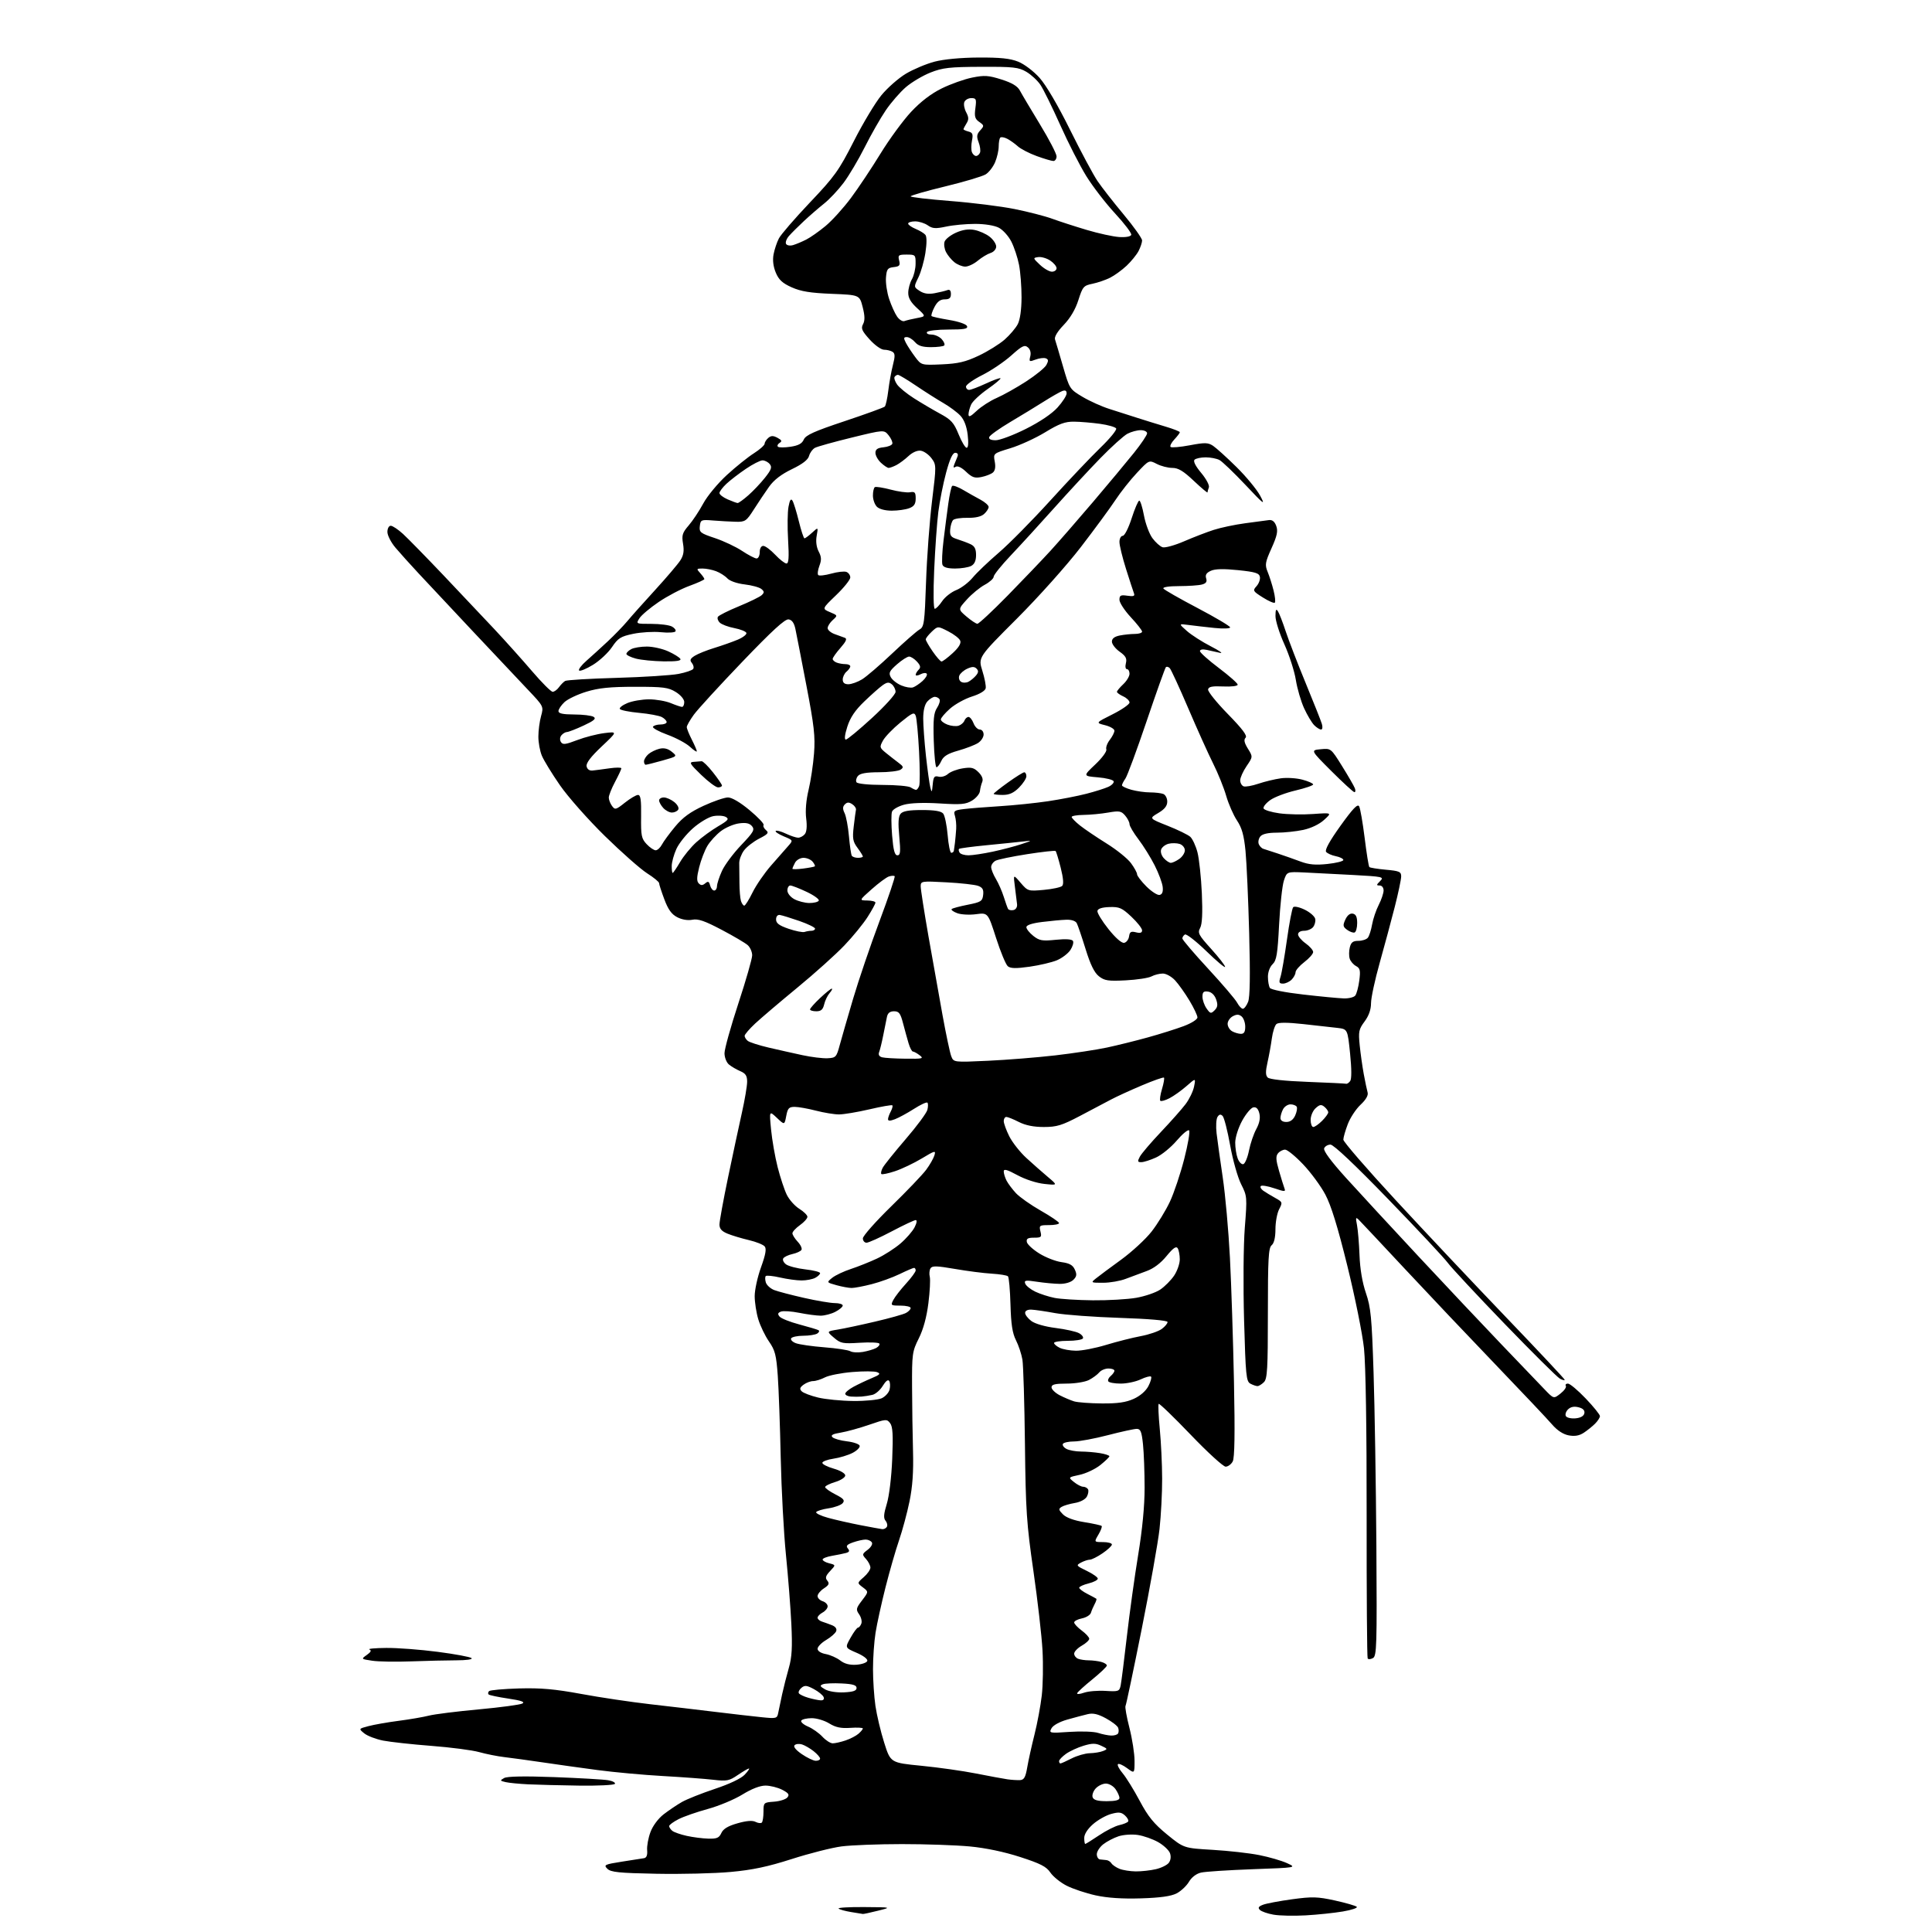 <?xml version="1.0" encoding="UTF-8" standalone="no"?>
<svg 
  version="1.1" 
  xmlns="http://www.w3.org/2000/svg" 
  xmlns:xlink="http://www.w3.org/1999/xlink" 
  xmlns:svg="http://www.w3.org/2000/svg"
  xmlns:rdf="http://www.w3.org/1999/02/22-rdf-syntax-ns#"
  xmlns:cc="http://creativecommons.org/ns#"
  xmlns:dc="http://purl.org/dc/elements/1.1/"
  viewBox="0 0 768 768"
  width="768"
  height="768"
>
<style>svg {background-color: white; }</style>"
<path stroke="none" fill="black" fill-rule="evenodd" d="M519.00,761.39C514.33,761.65 508.58,761.53 506.23,761.11C503.88,760.70 501.45,759.85 500.82,759.22C499.96,758.36 500.28,757.85 502.09,757.16C503.41,756.65 508.61,755.68 513.63,754.99C521.65,753.90 523.73,753.96 530.63,755.47C534.96,756.42 538.87,757.55 539.33,757.98C539.79,758.41 537.32,759.25 533.83,759.84C530.35,760.43 523.67,761.13 519.00,761.39zM343.00,760.83C342.73,760.79 340.60,760.44 338.27,760.06C335.94,759.68 333.73,759.06 333.35,758.69C332.98,758.31 337.58,758.04 343.58,758.09C354.50,758.17 354.50,758.17 349.00,759.54C345.98,760.30 343.27,760.88 343.00,760.83zM453.53,754.63C446.12,754.86 440.20,754.46 435.50,753.43C431.65,752.58 426.48,750.85 424.00,749.59C421.52,748.33 418.62,745.97 417.53,744.36C415.95,742.00 413.62,740.81 405.53,738.19C399.19,736.13 391.83,734.59 385.50,733.99C380.00,733.48 367.85,733.05 358.50,733.06C349.15,733.06 338.35,733.48 334.50,733.98C330.65,734.49 321.76,736.74 314.75,738.99C305.15,742.06 299.13,743.34 290.42,744.13C284.05,744.72 270.79,745.04 260.96,744.85C246.02,744.56 242.80,744.23 241.43,742.86C239.91,741.34 240.32,741.13 247.14,740.05C251.19,739.42 255.18,738.79 256.00,738.66C257.01,738.50 257.42,737.46 257.25,735.46C257.11,733.83 257.70,730.60 258.57,728.28C259.50,725.78 261.65,722.89 263.82,721.21C265.85,719.65 269.10,717.45 271.06,716.33C273.02,715.21 278.92,712.86 284.17,711.11C290.01,709.17 294.62,706.97 296.03,705.46C297.31,704.11 298.07,703.00 297.72,703.00C297.37,703.00 295.38,704.17 293.29,705.59C289.86,707.93 288.93,708.11 283.50,707.48C280.20,707.10 271.20,706.43 263.50,706.00C255.80,705.57 244.10,704.50 237.50,703.62C230.90,702.75 221.00,701.36 215.50,700.54C210.00,699.73 203.25,698.80 200.50,698.48C197.75,698.16 193.24,697.26 190.48,696.49C187.72,695.71 179.17,694.60 171.48,694.01C163.79,693.42 155.15,692.47 152.28,691.91C149.41,691.34 146.04,690.05 144.80,689.04C142.53,687.20 142.53,687.20 146.52,686.15C148.71,685.57 154.10,684.62 158.50,684.05C162.90,683.48 168.30,682.55 170.50,681.99C172.70,681.42 181.60,680.31 190.29,679.51C198.97,678.71 206.79,677.66 207.66,677.17C208.79,676.54 207.16,675.97 202.03,675.21C198.05,674.62 194.55,673.88 194.23,673.57C193.92,673.26 194.00,672.66 194.41,672.25C194.82,671.84 200.19,671.36 206.33,671.18C215.01,670.94 220.52,671.43 231.00,673.36C238.43,674.74 250.80,676.58 258.50,677.46C266.20,678.34 277.90,679.71 284.50,680.52C291.10,681.32 299.29,682.27 302.70,682.61C308.65,683.22 308.92,683.15 309.36,680.87C309.61,679.57 310.31,676.25 310.91,673.50C311.51,670.75 312.71,666.02 313.58,663.00C314.80,658.74 315.02,654.80 314.57,645.50C314.25,638.90 313.28,626.52 312.42,618.00C311.56,609.48 310.63,592.15 310.35,579.50C310.08,566.85 309.55,552.18 309.18,546.91C308.59,538.63 308.11,536.76 305.68,533.26C304.13,531.02 302.22,527.05 301.43,524.44C300.64,521.82 300.00,517.67 300.00,515.21C300.00,512.75 301.13,507.60 302.52,503.75C304.36,498.65 304.75,496.41 303.97,495.47C303.38,494.76 300.56,493.63 297.70,492.96C294.84,492.29 291.04,491.15 289.25,490.42C286.89,489.46 286.00,488.46 286.00,486.77C286.00,485.48 287.54,477.02 289.43,467.96C291.32,458.91 293.79,447.34 294.93,442.26C296.07,437.18 297.00,431.66 297.00,429.99C297.00,427.63 296.39,426.70 294.25,425.79C292.74,425.14 290.71,423.96 289.75,423.15C288.79,422.35 288.00,420.33 288.00,418.67C288.00,417.00 290.48,408.11 293.50,398.91C296.53,389.71 299.00,381.09 299.00,379.75C299.00,378.41 298.21,376.60 297.25,375.73C296.29,374.86 291.60,372.10 286.83,369.59C280.13,366.05 277.49,365.15 275.22,365.61C273.42,365.97 271.09,365.58 269.22,364.61C266.96,363.45 265.61,361.57 264.08,357.48C262.93,354.42 262.00,351.53 262.00,351.05C262.00,350.57 259.86,348.81 257.25,347.16C254.64,345.50 247.07,338.82 240.43,332.32C233.75,325.77 225.79,316.77 222.59,312.15C219.41,307.56 216.18,302.28 215.41,300.43C214.63,298.58 214.00,295.14 214.01,292.78C214.01,290.43 214.49,286.77 215.08,284.66C216.14,280.82 216.14,280.80 209.82,274.14C206.35,270.47 196.53,260.05 188.00,250.99C179.48,241.92 169.78,231.57 166.46,228.00C163.13,224.43 158.97,219.80 157.21,217.72C155.44,215.63 154.00,212.82 154.00,211.47C154.00,210.08 154.58,209.00 155.33,209.00C156.07,209.00 158.26,210.46 160.21,212.25C162.16,214.04 169.32,221.36 176.13,228.52C182.93,235.68 192.10,245.38 196.50,250.08C200.90,254.78 207.65,262.31 211.50,266.81C215.35,271.31 219.04,275.00 219.69,275.00C220.35,275.00 221.47,274.18 222.19,273.19C222.91,272.19 224.02,271.07 224.65,270.69C225.29,270.31 234.51,269.76 245.15,269.46C255.79,269.16 266.85,268.45 269.73,267.89C272.61,267.33 275.24,266.43 275.57,265.89C275.90,265.35 275.65,264.29 275.02,263.52C274.11,262.43 274.36,261.83 276.18,260.68C277.46,259.88 280.98,258.47 284.00,257.55C287.02,256.62 291.20,255.15 293.28,254.27C295.36,253.39 296.90,252.19 296.70,251.60C296.50,251.01 294.35,250.15 291.92,249.68C289.49,249.22 286.88,248.24 286.13,247.51C285.38,246.79 285.04,245.74 285.38,245.19C285.72,244.64 289.49,242.75 293.75,241.00C298.01,239.24 302.09,237.25 302.80,236.57C303.87,235.55 303.84,235.11 302.66,234.13C301.86,233.47 298.87,232.65 296.00,232.31C292.95,231.95 290.11,230.96 289.13,229.91C288.22,228.93 286.21,227.65 284.67,227.07C283.13,226.48 280.70,226.00 279.28,226.00C276.83,226.00 276.78,226.10 278.35,227.83C279.26,228.83 280.00,229.90 280.00,230.19C280.00,230.49 277.31,231.71 274.02,232.91C270.73,234.11 265.26,236.98 261.85,239.30C258.44,241.61 255.00,244.51 254.20,245.75C252.76,248.00 252.77,248.00 258.94,248.00C262.35,248.00 266.01,248.47 267.09,249.05C268.17,249.63 268.81,250.49 268.51,250.98C268.22,251.46 265.60,251.61 262.71,251.31C259.81,251.01 254.88,251.30 251.74,251.95C246.74,252.99 245.70,253.64 243.27,257.24C241.75,259.50 238.34,262.67 235.70,264.29C233.06,265.91 230.59,266.92 230.20,266.54C229.82,266.15 231.13,264.41 233.12,262.67C235.11,260.93 238.93,257.44 241.62,254.93C244.30,252.42 247.79,248.82 249.36,246.93C250.93,245.04 255.92,239.45 260.45,234.50C264.97,229.55 269.46,224.28 270.43,222.78C271.73,220.77 272.01,219.05 271.52,216.15C270.95,212.75 271.25,211.78 273.77,208.86C275.37,207.01 277.97,203.09 279.56,200.14C281.15,197.18 285.35,192.11 288.93,188.83C292.49,185.56 297.33,181.68 299.67,180.20C302.01,178.71 303.94,176.99 303.96,176.37C303.98,175.75 304.65,174.71 305.44,174.05C306.54,173.14 307.38,173.13 309.07,174.04C310.78,174.96 310.97,175.40 309.91,176.05C309.17,176.51 308.86,177.19 309.23,177.57C309.60,177.94 311.85,177.95 314.23,177.59C317.37,177.12 318.82,176.34 319.52,174.72C320.30,172.96 323.68,171.44 335.75,167.42C344.14,164.62 351.32,162.01 351.72,161.62C352.11,161.22 352.74,158.33 353.12,155.20C353.50,152.06 354.32,147.51 354.95,145.09C355.85,141.59 355.82,140.50 354.79,139.85C354.08,139.40 352.56,139.02 351.41,139.02C350.25,139.01 347.71,137.19 345.67,134.92C342.60,131.51 342.18,130.53 343.08,128.85C343.85,127.41 343.81,125.52 342.92,122.05C341.68,117.24 341.68,117.24 330.59,116.80C322.12,116.46 318.37,115.85 314.72,114.22C311.03,112.57 309.58,111.23 308.39,108.38C307.38,105.96 307.07,103.44 307.50,101.12C307.87,99.17 308.82,96.31 309.62,94.77C310.41,93.23 315.96,86.82 321.94,80.51C331.80,70.13 333.44,67.84 339.39,56.15C342.99,49.06 347.93,40.83 350.35,37.88C352.77,34.92 357.17,31.06 360.13,29.29C363.08,27.53 368.20,25.38 371.50,24.51C375.17,23.55 381.96,22.91 389.00,22.87C397.63,22.83 401.56,23.23 404.76,24.52C407.16,25.48 410.87,28.29 413.26,30.96C415.84,33.85 420.57,41.91 425.35,51.57C429.67,60.29 434.59,69.47 436.28,71.97C437.97,74.46 442.65,80.45 446.68,85.28C450.71,90.12 454.00,94.75 454.00,95.58C454.00,96.42 453.36,98.31 452.59,99.80C451.81,101.28 449.67,103.91 447.84,105.64C446.00,107.36 443.05,109.51 441.28,110.40C439.51,111.29 436.36,112.37 434.28,112.80C430.75,113.52 430.38,113.95 428.68,119.27C427.51,122.97 425.46,126.44 422.86,129.15C420.39,131.71 419.05,133.93 419.38,134.91C419.67,135.78 421.09,140.59 422.54,145.59C425.15,154.60 425.22,154.71 430.34,157.76C433.18,159.45 437.98,161.61 441.00,162.56C444.02,163.52 448.98,165.10 452.00,166.08C455.02,167.05 460.09,168.62 463.25,169.56C466.41,170.50 469.00,171.52 469.00,171.82C469.00,172.12 468.02,173.41 466.83,174.68C465.64,175.95 464.96,177.29 465.32,177.66C465.69,178.02 469.12,177.73 472.94,177.01C478.98,175.87 480.20,175.90 482.20,177.21C483.46,178.05 487.65,181.83 491.50,185.63C495.35,189.42 499.58,194.55 500.91,197.01C503.10,201.09 502.57,200.71 495.05,192.72C490.49,187.90 485.87,183.46 484.76,182.87C483.66,182.28 481.19,181.80 479.28,181.80C477.37,181.80 475.37,182.23 474.85,182.75C474.25,183.35 475.23,185.29 477.50,188.00C479.49,190.38 480.85,192.94 480.55,193.73C480.25,194.52 480.00,195.42 480.00,195.73C480.00,196.04 477.55,193.97 474.56,191.15C470.41,187.22 468.38,186.00 466.01,186.00C464.30,186.00 461.52,185.29 459.83,184.41C456.76,182.83 456.76,182.83 451.96,187.95C449.31,190.76 445.46,195.64 443.39,198.78C441.32,201.93 435.13,210.35 429.63,217.50C424.06,224.74 412.81,237.33 404.23,245.91C388.83,261.31 388.83,261.31 390.49,266.62C391.41,269.54 392.01,272.67 391.83,273.59C391.63,274.60 389.48,275.90 386.37,276.88C383.55,277.77 379.61,279.95 377.62,281.72C375.63,283.49 374.00,285.41 374.00,285.99C374.00,286.57 375.18,287.50 376.63,288.05C378.08,288.60 380.06,288.80 381.04,288.49C382.02,288.18 383.07,287.27 383.38,286.46C383.68,285.66 384.41,285.00 384.99,285.00C385.57,285.00 386.48,286.12 387.00,287.50C387.52,288.88 388.64,290.00 389.48,290.00C390.33,290.00 391.00,290.87 391.00,291.98C391.00,293.06 389.99,294.59 388.75,295.37C387.51,296.16 383.99,297.51 380.92,298.38C376.77,299.55 375.05,300.60 374.19,302.48C373.56,303.87 372.70,305.00 372.27,304.99C371.85,304.99 371.36,300.23 371.18,294.43C370.92,286.00 371.18,283.37 372.47,281.41C373.36,280.05 373.81,278.51 373.48,277.97C373.15,277.44 372.30,277.00 371.60,277.00C370.89,277.00 369.57,277.82 368.65,278.83C367.59,280.00 367.00,282.41 366.99,285.58C366.99,288.29 367.48,295.00 368.08,300.50C368.69,306.00 369.47,311.62 369.81,313.00C370.35,315.21 370.47,315.07 370.77,311.86C371.05,308.79 371.42,308.30 373.09,308.73C374.18,309.02 375.85,308.54 376.81,307.67C377.77,306.81 380.40,305.80 382.67,305.44C386.09,304.89 387.14,305.14 388.97,306.97C390.39,308.39 390.91,309.74 390.45,310.83C390.06,311.75 389.65,313.39 389.54,314.47C389.43,315.56 388.02,317.25 386.42,318.23C383.92,319.75 382.05,319.92 373.50,319.38C367.21,318.99 361.96,319.18 359.35,319.89C357.07,320.51 354.93,321.74 354.59,322.63C354.25,323.51 354.27,327.78 354.63,332.12C355.12,338.01 355.65,340.00 356.73,340.00C357.92,340.00 358.05,338.69 357.47,332.49C356.96,327.09 357.11,324.57 358.00,323.49C358.90,322.42 361.28,322.00 366.50,322.00C371.53,322.00 374.11,322.43 374.93,323.41C375.57,324.19 376.37,328.02 376.70,331.91C377.02,335.81 377.67,339.00 378.15,339.00C378.62,339.00 379.07,338.66 379.16,338.25C379.24,337.84 379.45,336.38 379.61,335.00C379.77,333.62 379.99,331.15 380.10,329.50C380.20,327.84 379.98,325.51 379.60,324.31C378.98,322.35 379.34,322.08 383.20,321.61C385.57,321.32 392.00,320.81 397.50,320.47C403.00,320.13 411.57,319.25 416.55,318.51C421.52,317.77 428.40,316.43 431.83,315.54C435.26,314.66 439.18,313.42 440.56,312.79C441.93,312.17 442.89,311.17 442.70,310.58C442.50,309.98 439.68,309.27 436.42,309.00C430.50,308.50 430.50,308.50 435.38,303.89C438.13,301.29 440.05,298.67 439.78,297.89C439.52,297.13 440.13,295.43 441.15,294.12C442.17,292.80 443.00,291.16 443.00,290.46C443.00,289.77 441.31,288.78 439.25,288.27C435.50,287.33 435.50,287.33 442.25,283.95C445.96,282.09 449.00,279.98 449.00,279.26C449.00,278.55 447.88,277.44 446.50,276.82C445.12,276.19 444.00,275.38 444.00,275.01C444.00,274.65 445.12,273.29 446.50,272.00C447.88,270.71 449.00,268.83 449.00,267.83C449.00,266.82 448.54,266.00 447.98,266.00C447.41,266.00 447.22,264.96 447.56,263.62C448.03,261.75 447.50,260.78 445.08,259.06C443.38,257.85 442.00,256.05 442.00,255.06C442.00,253.83 443.01,253.05 445.12,252.62C446.84,252.28 449.54,252.00 451.12,252.00C452.71,252.00 454.00,251.59 454.00,251.08C454.00,250.58 451.98,247.99 449.50,245.34C447.03,242.68 445.00,239.57 445.00,238.43C445.00,236.66 445.48,236.42 448.16,236.81C450.63,237.17 451.20,236.96 450.76,235.82C450.45,235.01 449.03,230.65 447.60,226.13C446.17,221.60 445.00,216.79 445.00,215.45C445.00,214.10 445.59,213.00 446.30,213.00C447.04,213.00 448.59,209.93 449.86,206.00C451.10,202.15 452.46,199.00 452.88,199.00C453.30,199.00 454.14,201.67 454.75,204.94C455.36,208.21 456.87,212.26 458.11,213.93C459.35,215.61 461.16,217.23 462.14,217.54C463.12,217.85 466.97,216.79 470.71,215.17C474.44,213.56 479.75,211.51 482.50,210.63C485.25,209.74 490.88,208.55 495.00,208.00C499.12,207.44 503.38,206.88 504.45,206.74C505.76,206.58 506.71,207.35 507.33,209.08C508.07,211.11 507.67,212.99 505.45,217.93C502.91,223.59 502.76,224.51 503.92,227.35C504.63,229.08 505.69,232.41 506.27,234.75C506.86,237.09 507.08,239.26 506.76,239.57C506.45,239.89 504.31,238.96 502.00,237.50C498.02,234.99 497.90,234.77 499.50,233.00C500.42,231.98 501.02,230.33 500.83,229.32C500.54,227.82 499.02,227.35 492.13,226.64C486.37,226.05 483.02,226.13 481.33,226.90C479.56,227.70 479.04,228.54 479.46,229.88C479.90,231.25 479.45,231.92 477.78,232.36C476.53,232.70 472.44,232.98 468.69,232.99C464.70,232.99 462.12,233.39 462.46,233.94C462.78,234.46 468.88,237.94 476.02,241.69C483.15,245.44 488.99,248.90 489.00,249.39C489.00,249.88 486.21,249.98 482.75,249.62C479.31,249.26 474.70,248.73 472.50,248.44C468.50,247.91 468.50,247.91 471.80,250.82C473.61,252.42 477.89,255.16 481.30,256.91C484.71,258.66 486.38,259.84 485.00,259.52C483.62,259.21 481.26,258.68 479.75,258.35C478.09,257.99 477.00,258.17 477.00,258.82C477.00,259.41 480.38,262.43 484.50,265.53C488.62,268.64 492.00,271.62 492.00,272.16C492.00,272.72 489.54,273.03 486.25,272.88C481.88,272.68 480.44,272.96 480.23,274.06C480.07,274.86 483.61,279.26 488.09,283.84C493.94,289.83 495.92,292.48 495.14,293.26C494.36,294.04 494.61,295.26 496.05,297.59C498.06,300.83 498.06,300.83 495.53,304.55C494.14,306.60 493.00,309.13 493.00,310.17C493.00,311.21 493.60,312.29 494.34,312.58C495.07,312.86 497.72,312.39 500.23,311.54C502.74,310.69 506.76,309.72 509.16,309.39C511.56,309.06 515.43,309.31 517.76,309.94C520.09,310.56 522.00,311.42 522.00,311.83C522.00,312.24 518.85,313.32 515.00,314.23C511.14,315.13 506.62,316.85 504.95,318.04C503.27,319.23 502.07,320.72 502.28,321.35C502.49,321.98 505.33,322.86 508.58,323.31C511.84,323.76 517.88,323.88 522.00,323.58C529.50,323.05 529.50,323.05 526.35,325.92C524.43,327.67 521.19,329.22 518.05,329.90C515.22,330.50 510.50,331.00 507.57,331.00C504.08,331.00 501.82,331.51 501.01,332.49C500.33,333.31 500.04,334.67 500.37,335.51C500.69,336.35 501.53,337.22 502.23,337.43C502.93,337.64 505.52,338.48 508.00,339.31C510.48,340.13 514.50,341.55 516.94,342.46C520.27,343.71 522.94,343.95 527.69,343.44C531.16,343.07 534.00,342.36 534.00,341.86C534.00,341.36 532.66,340.68 531.02,340.35C529.38,340.03 527.64,339.25 527.15,338.63C526.56,337.89 528.53,334.31 532.85,328.28C537.78,321.41 539.67,319.44 540.28,320.53C540.73,321.34 541.71,326.99 542.47,333.08C543.22,339.18 544.06,344.40 544.34,344.67C544.62,344.95 547.58,345.42 550.92,345.73C556.27,346.21 557.00,346.53 556.99,348.39C556.99,349.55 555.84,355.00 554.44,360.50C553.04,366.00 550.34,376.01 548.45,382.75C546.55,389.48 545.00,396.71 545.00,398.80C545.00,401.32 544.14,403.77 542.44,406.06C540.14,409.15 539.95,410.11 540.50,415.50C540.83,418.80 541.57,423.98 542.12,427.00C542.68,430.02 543.37,433.30 543.65,434.28C543.97,435.43 542.98,437.15 540.83,439.16C539.01,440.86 536.72,444.34 535.76,446.88C534.79,449.42 534.00,452.19 534.00,453.03C534.00,453.87 543.34,464.66 554.75,477.01C566.16,489.36 585.96,510.37 598.75,523.70C611.54,537.03 622.00,548.19 622.00,548.50C622.00,548.81 621.14,548.61 620.10,548.05C619.05,547.49 609.16,537.68 598.13,526.26C587.10,514.83 576.92,503.91 575.51,501.99C574.10,500.07 563.48,488.71 551.90,476.75C538.62,463.03 530.12,455.00 528.89,455.00C527.82,455.00 526.68,455.67 526.37,456.49C526.00,457.45 529.12,461.66 535.07,468.24C540.18,473.88 553.16,487.94 563.93,499.49C574.69,511.03 589.54,526.78 596.92,534.49C604.30,542.19 611.97,550.21 613.98,552.29C617.62,556.09 617.62,556.09 620.32,553.96C621.80,552.80 622.76,551.43 622.45,550.92C622.14,550.41 622.52,550.00 623.29,550.00C624.06,550.00 627.24,552.67 630.35,555.93C633.46,559.18 636.00,562.33 636.00,562.93C636.00,563.52 635.13,564.87 634.07,565.93C633.00,567.00 630.98,568.62 629.57,569.55C627.78,570.72 625.98,571.03 623.58,570.58C621.36,570.16 619.03,568.63 616.95,566.22C615.20,564.17 605.11,553.50 594.55,542.50C583.99,531.50 567.79,514.40 558.55,504.50C549.31,494.60 541.08,485.82 540.25,485.00C538.91,483.67 538.82,483.89 539.43,487.00C539.80,488.93 540.25,494.32 540.43,499.00C540.63,504.42 541.55,509.86 542.97,514.00C544.92,519.69 545.30,523.63 546.01,545.50C546.46,559.25 546.96,590.23 547.13,614.34C547.39,654.16 547.27,658.27 545.78,659.11C544.87,659.61 543.92,659.68 543.67,659.26C543.41,658.84 543.23,633.30 543.26,602.50C543.30,567.96 542.89,542.48 542.21,535.99C541.60,530.22 538.62,515.48 535.60,503.24C531.75,487.63 529.13,479.14 526.82,474.82C525.02,471.43 521.04,466.03 517.99,462.83C514.94,459.62 511.73,457.00 510.85,457.00C509.97,457.00 508.70,457.65 508.04,458.45C507.09,459.60 507.17,461.08 508.43,465.42C509.31,468.45 510.29,471.60 510.61,472.44C511.12,473.76 510.64,473.75 506.54,472.36C503.98,471.49 501.58,471.09 501.20,471.47C500.82,471.85 501.26,472.69 502.18,473.33C503.10,473.97 505.22,475.26 506.90,476.19C509.84,477.82 509.90,477.97 508.48,480.69C507.67,482.23 507.01,485.81 507.01,488.63C507.00,491.96 506.47,494.19 505.50,495.00C504.24,496.05 504.00,500.33 504.00,522.05C504.00,544.18 503.78,548.08 502.43,549.43C501.56,550.29 500.41,551.00 499.86,551.00C499.32,551.00 498.05,550.56 497.05,550.03C495.39,549.14 495.16,546.83 494.54,524.78C494.16,511.04 494.28,495.08 494.83,488.03C495.79,475.83 495.75,475.45 493.37,470.74C492.02,468.08 490.06,461.14 489.01,455.31C487.96,449.47 486.61,444.21 486.01,443.61C485.22,442.82 484.65,442.93 483.97,444.01C483.45,444.83 483.29,447.75 483.61,450.50C483.93,453.25 485.03,461.12 486.05,468.00C487.08,474.88 488.37,489.27 488.92,500.00C489.47,510.73 490.19,532.87 490.52,549.21C490.94,569.88 490.79,579.53 490.02,580.96C489.42,582.08 488.16,583.01 487.21,583.02C486.27,583.03 480.01,577.31 473.30,570.31C466.58,563.30 460.87,557.79 460.60,558.06C460.33,558.33 460.53,562.82 461.03,568.03C461.53,573.24 461.96,582.13 461.97,587.79C461.99,593.45 461.52,602.45 460.93,607.79C460.34,613.13 457.16,630.97 453.87,647.44C450.58,663.90 447.67,677.72 447.41,678.14C447.15,678.57 447.85,682.50 448.97,686.87C450.09,691.25 451.00,697.13 451.00,699.95C451.00,705.06 451.00,705.06 448.01,702.85C446.37,701.64 444.74,700.93 444.39,701.28C444.04,701.63 444.90,703.28 446.30,704.94C447.70,706.60 450.74,711.53 453.06,715.88C456.39,722.14 458.67,724.94 463.93,729.24C470.59,734.67 470.59,734.67 482.04,735.34C488.34,735.71 496.69,736.65 500.59,737.43C504.49,738.20 509.44,739.64 511.59,740.62C515.50,742.41 515.50,742.41 498.00,743.04C488.38,743.39 479.12,743.99 477.44,744.38C475.57,744.80 473.71,746.22 472.63,748.04C471.67,749.67 469.46,751.75 467.72,752.65C465.51,753.79 461.22,754.39 453.53,754.63zM451.50,743.91C453.70,743.93 457.29,743.54 459.47,743.03C461.66,742.52 463.99,741.37 464.65,740.46C465.39,739.45 465.56,737.96 465.08,736.65C464.65,735.47 462.54,733.50 460.40,732.28C458.25,731.06 454.62,729.78 452.32,729.43C450.00,729.08 446.60,729.31 444.64,729.95C442.71,730.59 439.97,732.02 438.56,733.13C437.15,734.24 436.00,736.01 436.00,737.07C436.00,738.13 436.56,739.07 437.25,739.15C437.94,739.24 439.08,739.35 439.79,739.41C440.50,739.47 441.42,740.05 441.82,740.71C442.23,741.36 443.67,742.34 445.03,742.89C446.39,743.43 449.30,743.89 451.50,743.91zM431.40,733.00C431.62,733.00 434.08,731.46 436.87,729.59C439.66,727.71 443.30,725.87 444.96,725.51C446.62,725.14 448.20,724.49 448.46,724.06C448.73,723.62 448.15,722.54 447.18,721.66C445.73,720.35 444.71,720.24 441.67,721.08C439.62,721.65 436.38,723.48 434.47,725.16C432.32,727.05 431.00,729.12 431.00,730.60C431.00,731.92 431.18,733.00 431.40,733.00zM281.59,730.89C284.97,730.98 285.87,730.59 286.75,728.65C287.50,727.00 289.39,725.86 293.16,724.79C296.76,723.77 299.10,723.58 300.34,724.22C301.35,724.74 302.47,724.86 302.84,724.50C303.20,724.13 303.50,722.18 303.50,720.17C303.50,716.58 303.59,716.49 307.67,716.20C309.97,716.03 312.36,715.27 312.99,714.51C313.91,713.41 313.49,712.79 310.93,711.46C309.16,710.55 306.17,709.80 304.29,709.80C302.11,709.80 298.77,711.10 295.10,713.36C291.93,715.31 285.78,717.89 281.42,719.08C277.06,720.27 271.81,722.09 269.75,723.14C267.69,724.19 266.00,725.43 266.00,725.90C266.00,726.37 266.56,727.22 267.25,727.78C267.94,728.34 270.52,729.25 273.00,729.79C275.48,730.34 279.34,730.83 281.59,730.89zM439.97,716.00C443.38,716.00 445.00,715.59 445.00,714.72C445.00,714.02 444.30,712.44 443.44,711.22C442.59,710.00 440.86,709.00 439.60,709.00C438.34,709.00 436.51,709.88 435.53,710.96C434.56,712.04 434.02,713.62 434.35,714.46C434.77,715.56 436.36,716.00 439.97,716.00zM230.19,709.81C222.66,709.70 213.57,709.47 210.00,709.30C206.43,709.13 202.38,708.73 201.01,708.42C198.71,707.89 198.67,707.77 200.39,706.80C201.63,706.11 208.40,705.99 220.38,706.43C230.35,706.81 239.96,707.36 241.74,707.67C243.52,707.97 244.73,708.62 244.43,709.11C244.13,709.60 237.72,709.91 230.19,709.81zM405.50,707.62C407.09,707.52 407.67,706.48 408.35,702.50C408.82,699.75 410.12,693.90 411.23,689.50C412.34,685.10 413.64,678.12 414.12,674.00C414.60,669.88 414.73,661.77 414.41,656.00C414.09,650.23 412.46,636.05 410.80,624.50C408.08,605.67 407.73,600.45 407.43,574.00C407.24,557.78 406.79,542.71 406.43,540.50C406.06,538.30 404.91,534.82 403.86,532.76C402.44,529.95 401.90,526.41 401.68,518.53C401.52,512.77 401.07,507.73 400.68,507.35C400.29,506.96 397.39,506.49 394.24,506.30C391.08,506.12 384.49,505.27 379.59,504.42C372.33,503.17 370.54,503.12 369.89,504.18C369.44,504.90 369.32,506.41 369.60,507.54C369.88,508.67 369.64,513.39 369.05,518.04C368.36,523.55 367.04,528.41 365.25,532.00C362.63,537.23 362.50,538.18 362.56,551.50C362.59,559.20 362.76,570.67 362.94,577.00C363.16,585.05 362.75,590.99 361.55,596.80C360.62,601.36 358.74,608.33 357.38,612.30C356.02,616.26 353.60,624.67 352.00,631.00C350.40,637.33 348.62,645.42 348.05,649.00C347.48,652.58 347.02,659.10 347.03,663.50C347.03,667.90 347.47,674.48 348.00,678.13C348.53,681.78 350.09,688.36 351.48,692.74C354.00,700.72 354.00,700.72 366.25,701.92C372.99,702.58 382.77,703.96 388.00,705.00C393.23,706.03 398.85,707.07 400.50,707.31C402.15,707.54 404.40,707.68 405.50,707.62zM421.54,701.00C421.84,701.00 423.84,700.10 426.00,699.00C428.16,697.90 431.40,696.97 433.21,696.93C435.02,696.89 437.40,696.50 438.50,696.05C440.38,695.29 440.33,695.16 437.75,693.96C435.53,692.92 434.20,692.92 430.75,693.95C428.41,694.65 425.26,696.11 423.75,697.18C422.24,698.26 421.00,699.56 421.00,700.07C421.00,700.58 421.24,701.00 421.54,701.00zM324.25,699.94C325.21,699.97 326.00,699.58 326.00,699.07C326.00,698.56 324.84,697.23 323.42,696.11C322.00,695.00 319.93,693.79 318.82,693.44C317.71,693.09 316.38,693.22 315.86,693.74C315.28,694.32 316.35,695.66 318.71,697.28C320.79,698.71 323.29,699.91 324.25,699.94zM331.03,693.00C331.95,693.00 334.23,692.49 336.10,691.86C337.97,691.23 340.29,690.04 341.25,689.20C342.21,688.37 343.00,687.42 343.00,687.10C343.00,686.77 340.76,686.66 338.02,686.85C334.28,687.10 332.20,686.67 329.65,685.10C327.79,683.94 324.66,683.00 322.69,683.00C320.73,683.00 318.85,683.44 318.52,683.97C318.19,684.50 319.40,685.57 321.21,686.34C323.02,687.11 325.59,688.93 326.92,690.37C328.26,691.82 330.10,693.00 331.03,693.00zM441.69,689.91C442.90,689.96 444.13,689.59 444.44,689.09C444.75,688.59 444.77,687.56 444.48,686.81C444.19,686.05 442.01,684.37 439.63,683.07C436.47,681.35 434.52,680.89 432.40,681.40C430.81,681.77 427.15,682.75 424.27,683.56C421.16,684.44 418.62,685.85 417.98,687.03C416.95,688.96 417.17,689.00 425.21,688.45C429.77,688.14 434.85,688.32 436.50,688.86C438.15,689.39 440.49,689.87 441.69,689.91zM326.22,675.91C327.28,675.97 327.74,675.48 327.41,674.63C327.12,673.87 325.37,672.44 323.52,671.44C320.73,669.94 319.89,669.85 318.59,670.93C317.73,671.64 317.26,672.62 317.56,673.10C317.86,673.58 319.54,674.38 321.30,674.89C323.06,675.40 325.27,675.86 326.22,675.91zM430.91,672.88C432.60,672.29 436.44,671.97 439.46,672.16C444.63,672.48 444.98,672.35 445.48,670.00C445.76,668.62 446.88,659.85 447.95,650.50C449.02,641.15 451.05,626.54 452.45,618.03C454.10,608.00 455.00,598.66 455.00,591.43C455.00,585.31 454.71,577.53 454.36,574.15C453.83,569.07 453.39,568.00 451.87,568.00C450.86,568.00 445.70,569.12 440.40,570.50C435.11,571.88 429.06,573.00 426.95,573.00C424.84,573.00 422.85,573.43 422.53,573.95C422.21,574.47 422.83,575.37 423.91,575.95C424.99,576.53 427.59,577.00 429.68,577.01C431.78,577.02 435.19,577.30 437.25,577.64C439.31,577.98 441.00,578.54 441.00,578.88C441.00,579.22 439.36,580.80 437.37,582.40C435.37,583.99 431.67,585.74 429.16,586.27C424.59,587.25 424.59,587.25 426.91,589.12C428.18,590.16 429.82,591.00 430.55,591.00C431.28,591.00 432.15,591.44 432.49,591.98C432.82,592.52 432.63,593.83 432.06,594.89C431.45,596.03 429.48,597.08 427.24,597.46C425.16,597.81 422.79,598.51 421.98,599.02C420.72,599.80 420.80,600.24 422.55,601.99C423.86,603.30 426.93,604.42 431.03,605.08C434.56,605.65 437.66,606.33 437.92,606.59C438.18,606.85 437.61,608.40 436.64,610.03C434.89,613.00 434.89,613.00 438.44,613.00C440.40,613.00 442.00,613.43 442.00,613.96C442.00,614.49 440.32,616.07 438.27,617.46C436.22,618.86 433.94,620.00 433.20,620.00C432.47,620.00 430.90,620.52 429.72,621.15C427.68,622.24 427.79,622.40 431.92,624.40C434.32,625.55 436.33,626.95 436.39,627.50C436.45,628.05 434.81,628.92 432.75,629.43C430.69,629.94 429.00,630.71 429.00,631.15C429.00,631.59 430.46,632.69 432.25,633.60C434.04,634.51 435.64,635.38 435.82,635.53C435.99,635.68 435.69,636.64 435.14,637.65C434.59,638.67 433.93,640.22 433.66,641.11C433.39,641.99 431.78,642.99 430.09,643.33C428.39,643.67 427.00,644.40 427.00,644.95C427.00,645.49 428.35,646.94 430.00,648.16C431.65,649.38 433.00,650.85 432.99,651.44C432.99,652.02 431.64,653.27 429.99,654.20C428.35,655.14 427.00,656.55 427.00,657.35C427.00,658.14 427.71,659.06 428.58,659.39C429.45,659.73 431.36,660.01 432.83,660.01C434.30,660.02 436.51,660.30 437.75,660.63C438.99,660.96 440.00,661.61 440.00,662.06C440.00,662.52 437.41,664.99 434.25,667.56C431.09,670.12 428.35,672.61 428.18,673.08C428.00,673.56 429.23,673.47 430.91,672.88zM335.50,672.74C339.17,672.56 340.50,672.10 340.50,671.00C340.50,669.87 339.04,669.42 334.61,669.20C331.37,669.03 328.00,669.17 327.11,669.52C325.78,670.04 325.94,670.39 328.00,671.56C329.45,672.38 332.60,672.88 335.50,672.74zM340.42,661.76C342.58,661.61 344.53,660.94 344.76,660.25C344.99,659.52 343.22,658.17 340.52,657.01C335.86,655.01 335.86,655.01 338.12,651.01C339.35,648.80 340.69,647.00 341.08,647.00C341.47,647.00 342.06,646.29 342.39,645.42C342.73,644.55 342.34,642.89 341.52,641.73C340.18,639.81 340.28,639.32 342.68,636.18C345.30,632.74 345.30,632.74 343.00,631.00C340.69,629.26 340.69,629.26 343.34,626.95C344.81,625.68 346.00,623.97 346.00,623.15C346.00,622.33 345.22,620.80 344.28,619.75C342.63,617.94 342.66,617.76 344.92,616.06C346.24,615.06 346.98,613.77 346.58,613.14C346.20,612.51 345.08,612.00 344.09,612.00C343.10,612.00 340.87,612.50 339.12,613.11C336.66,613.97 336.18,614.52 337.02,615.52C337.84,616.51 337.66,616.95 336.30,617.33C335.31,617.60 332.81,618.11 330.75,618.46C328.69,618.81 327.00,619.47 327.00,619.94C327.00,620.40 328.18,621.08 329.63,621.44C332.25,622.10 332.25,622.10 329.98,624.52C328.19,626.42 327.96,627.24 328.87,628.34C329.80,629.46 329.52,630.09 327.52,631.40C326.13,632.30 325.00,633.68 325.00,634.46C325.00,635.23 325.90,636.15 327.00,636.50C328.10,636.85 329.00,637.76 329.00,638.53C329.00,639.30 328.10,640.41 327.00,641.00C325.90,641.59 325.00,642.52 325.00,643.07C325.00,643.61 325.79,644.31 326.75,644.61C327.71,644.92 329.50,645.56 330.73,646.05C332.13,646.61 332.75,647.49 332.39,648.42C332.08,649.24 330.29,650.81 328.41,651.92C326.53,653.03 325.00,654.60 325.00,655.42C325.00,656.31 326.31,657.16 328.26,657.52C330.06,657.86 332.64,659.01 334.01,660.07C335.70,661.39 337.76,661.93 340.42,661.76zM163.50,660.42C157.45,660.65 150.47,660.54 148.00,660.17C143.51,659.50 143.50,659.50 145.82,657.86C147.47,656.69 147.76,656.06 146.82,655.69C146.09,655.40 149.10,655.12 153.50,655.08C157.90,655.03 167.12,655.73 174.00,656.63C180.88,657.52 186.93,658.65 187.45,659.13C188.00,659.63 185.46,660.00 181.45,660.00C177.63,660.01 169.55,660.20 163.50,660.42zM350.69,607.86C351.35,607.94 352.17,607.53 352.53,606.96C352.88,606.38 352.66,605.29 352.03,604.53C351.15,603.48 351.27,601.87 352.51,597.82C353.46,594.74 354.37,587.25 354.67,580.00C355.07,570.39 354.88,567.09 353.84,565.73C352.56,564.04 352.15,564.07 345.50,566.37C341.65,567.70 336.54,569.11 334.15,569.50C330.99,570.01 330.11,570.51 330.91,571.31C331.51,571.91 334.11,572.65 336.67,572.95C339.24,573.25 341.52,574.04 341.73,574.69C341.95,575.35 340.68,576.63 338.91,577.55C337.14,578.46 333.72,579.50 331.31,579.85C328.90,580.21 326.91,580.95 326.89,581.50C326.87,582.05 328.91,583.09 331.42,583.81C334.06,584.56 336.00,585.71 336.00,586.52C336.00,587.29 334.20,588.46 332.00,589.12C329.80,589.78 328.00,590.69 328.00,591.14C328.00,591.59 329.83,592.89 332.07,594.04C335.36,595.71 335.92,596.39 334.99,597.51C334.36,598.28 331.84,599.20 329.41,599.57C326.97,599.93 324.74,600.61 324.45,601.08C324.16,601.54 326.31,602.58 329.21,603.37C332.12,604.17 337.88,605.47 342.00,606.27C346.12,607.07 350.04,607.78 350.69,607.86zM626.34,563.81C628.36,563.61 629.60,562.89 629.81,561.79C630.03,560.63 629.27,559.85 627.48,559.41C625.70,558.96 624.33,559.25 623.30,560.27C622.45,561.12 622.08,562.33 622.48,562.96C622.87,563.59 624.60,563.97 626.34,563.81zM438.00,557.89C444.32,557.94 447.57,557.47 450.68,556.06C453.27,554.88 455.49,552.95 456.51,550.99C457.41,549.24 457.88,547.55 457.56,547.23C457.24,546.91 455.39,547.40 453.45,548.32C451.52,549.24 447.95,550.00 445.53,550.00C443.10,550.00 440.87,549.60 440.57,549.11C440.27,548.63 440.69,547.67 441.51,546.99C442.33,546.31 443.00,545.36 443.00,544.88C443.00,544.39 441.93,544.00 440.62,544.00C439.31,544.00 437.66,544.70 436.95,545.57C436.23,546.43 434.40,547.78 432.87,548.57C431.35,549.35 427.38,550.00 424.05,550.00C419.39,550.00 418.00,550.34 418.00,551.47C418.00,552.29 419.46,553.70 421.24,554.63C423.03,555.55 425.61,556.65 426.99,557.07C428.37,557.48 433.32,557.86 438.00,557.89zM339.20,556.91C343.99,556.96 349.06,556.47 350.48,555.83C351.89,555.18 353.30,553.63 353.62,552.39C353.93,551.14 353.87,549.60 353.48,548.97C353.04,548.25 352.10,548.95 350.92,550.89C349.90,552.57 348.04,554.19 346.78,554.48C345.53,554.77 343.60,555.08 342.50,555.16C341.40,555.25 339.49,555.25 338.25,555.16C337.01,555.07 336.00,554.56 336.00,554.03C336.00,553.49 337.46,552.26 339.25,551.29C341.04,550.32 344.30,548.77 346.50,547.85C349.79,546.48 350.18,546.06 348.67,545.46C347.67,545.05 343.23,545.03 338.81,545.40C334.39,545.76 329.50,546.73 327.94,547.53C326.38,548.34 324.26,549.00 323.24,549.00C322.22,549.00 320.51,549.64 319.44,550.43C317.95,551.53 317.77,552.14 318.68,553.06C319.32,553.72 322.25,554.83 325.18,555.54C328.10,556.25 334.42,556.87 339.20,556.91zM342.98,537.42C344.90,537.09 347.27,536.39 348.26,535.86C349.25,535.33 349.83,534.54 349.56,534.10C349.29,533.66 345.76,533.51 341.73,533.77C334.99,534.20 334.15,534.03 331.49,531.74C328.58,529.25 328.58,529.25 333.04,528.52C335.49,528.12 342.17,526.70 347.87,525.36C353.58,524.03 359.09,522.49 360.12,521.93C361.16,521.38 362.00,520.50 362.00,519.96C362.00,519.43 360.18,519.00 357.96,519.00C354.10,519.00 353.98,518.91 355.11,516.75C355.75,515.51 358.02,512.60 360.14,510.27C362.26,507.95 364.00,505.58 364.00,505.02C364.00,504.46 363.71,504.00 363.35,504.00C362.99,504.00 360.40,505.11 357.60,506.47C354.79,507.83 349.82,509.63 346.54,510.47C343.26,511.31 339.66,512.00 338.54,511.99C337.42,511.99 334.71,511.49 332.53,510.89C328.55,509.78 328.55,509.78 330.80,507.96C332.03,506.97 335.39,505.37 338.27,504.43C341.15,503.48 345.82,501.61 348.65,500.28C351.49,498.95 355.66,496.27 357.93,494.33C360.20,492.39 362.73,489.49 363.55,487.90C364.43,486.20 364.62,485.00 364.01,485.00C363.44,485.00 359.14,487.02 354.45,489.50C349.75,491.98 345.26,494.00 344.46,494.00C343.66,494.00 343.00,493.22 343.00,492.27C343.00,491.32 348.08,485.58 354.29,479.52C360.50,473.46 366.75,466.93 368.17,465.00C369.60,463.07 371.07,460.51 371.44,459.29C372.06,457.24 371.71,457.32 366.43,460.50C363.30,462.38 358.52,464.66 355.81,465.56C353.09,466.47 350.64,466.97 350.35,466.69C350.07,466.40 350.32,465.28 350.90,464.19C351.48,463.10 355.58,458.00 360.00,452.85C364.43,447.71 368.31,442.47 368.64,441.20C368.97,439.94 368.98,438.64 368.66,438.32C368.34,438.00 365.92,439.12 363.29,440.81C360.65,442.49 357.26,444.34 355.75,444.91C353.85,445.63 353.00,445.63 353.00,444.91C353.00,444.34 353.49,442.96 354.08,441.85C354.68,440.74 354.96,439.63 354.72,439.39C354.48,439.15 350.38,439.86 345.60,440.98C340.83,442.09 335.39,443.00 333.51,443.00C331.63,443.00 327.51,442.32 324.34,441.50C321.17,440.68 317.37,440.00 315.90,440.00C313.61,440.00 313.12,440.53 312.54,443.62C311.86,447.24 311.86,447.24 308.83,444.37C305.79,441.50 305.79,441.50 306.51,449.00C306.91,453.12 308.08,459.85 309.12,463.94C310.16,468.03 311.80,472.98 312.76,474.94C313.72,476.90 315.95,479.40 317.71,480.50C319.48,481.60 320.94,483.03 320.96,483.68C320.98,484.33 319.65,485.83 318.00,487.00C316.35,488.17 315.00,489.64 315.00,490.25C315.00,490.87 315.95,492.38 317.10,493.61C318.26,494.84 318.93,496.30 318.59,496.85C318.25,497.40 316.64,498.14 315.00,498.50C313.36,498.86 311.72,499.64 311.36,500.23C310.99,500.82 311.50,501.90 312.49,502.62C313.48,503.34 316.93,504.23 320.15,504.60C323.37,504.96 326.00,505.63 326.00,506.09C326.00,506.55 325.13,507.40 324.07,507.96C323.00,508.53 320.56,509.00 318.64,509.00C316.72,509.00 312.87,508.47 310.08,507.83C307.29,507.19 304.74,506.93 304.41,507.25C304.09,507.58 304.10,508.73 304.44,509.82C304.79,510.90 306.29,512.25 307.78,512.83C309.28,513.40 314.61,514.80 319.62,515.93C324.64,517.07 330.15,518.00 331.87,518.00C333.59,518.00 335.00,518.44 335.00,518.97C335.00,519.51 333.67,520.64 332.05,521.47C330.43,522.31 327.80,523.00 326.22,523.00C324.63,523.00 320.81,522.49 317.72,521.87C314.63,521.25 311.36,521.03 310.44,521.38C309.18,521.87 309.04,522.35 309.89,523.36C310.50,524.10 314.04,525.51 317.75,526.49C321.46,527.48 324.89,528.50 325.36,528.77C325.83,529.03 325.60,529.64 324.86,530.11C324.11,530.58 321.61,530.98 319.31,530.98C317.00,530.99 314.84,531.45 314.50,532.00C314.16,532.55 314.99,533.43 316.35,533.94C317.71,534.46 322.80,535.19 327.66,535.57C332.52,535.95 337.18,536.65 338.00,537.13C338.82,537.62 341.07,537.74 342.98,537.42zM427.69,536.93C429.99,536.97 435.39,535.93 439.69,534.62C443.98,533.32 450.20,531.74 453.50,531.13C456.80,530.51 460.56,529.22 461.86,528.25C463.15,527.29 464.17,526.05 464.11,525.50C464.06,524.90 456.58,524.25 445.26,523.88C434.94,523.54 423.35,522.69 419.50,521.99C415.65,521.28 411.38,520.66 410.00,520.60C408.48,520.54 407.50,521.05 407.50,521.89C407.50,522.66 408.62,524.12 410.00,525.14C411.46,526.23 415.46,527.37 419.61,527.89C423.52,528.38 427.69,529.30 428.89,529.94C430.08,530.58 430.79,531.53 430.47,532.05C430.15,532.57 427.43,533.00 424.44,533.00C421.45,533.00 419.00,533.38 419.00,533.85C419.00,534.31 420.01,535.18 421.25,535.78C422.49,536.38 425.38,536.90 427.69,536.93zM434.42,516.89C440.42,516.95 448.19,516.50 451.67,515.90C455.16,515.29 459.46,513.82 461.23,512.62C463.00,511.43 465.48,508.93 466.73,507.08C467.98,505.22 468.99,502.31 468.98,500.60C468.98,498.90 468.60,496.92 468.15,496.20C467.54,495.25 466.34,496.10 463.70,499.32C461.38,502.16 458.55,504.28 455.79,505.27C453.43,506.12 449.70,507.51 447.50,508.36C445.30,509.21 441.25,509.92 438.50,509.92C433.62,509.93 433.55,509.89 435.62,508.22C436.78,507.27 441.28,503.93 445.62,500.78C449.95,497.63 455.43,492.58 457.79,489.55C460.15,486.52 463.42,481.19 465.05,477.70C466.69,474.21 469.24,466.58 470.74,460.74C472.24,454.90 473.11,449.78 472.68,449.35C472.25,448.92 470.04,450.75 467.76,453.42C465.48,456.09 461.79,459.10 459.56,460.11C457.33,461.13 454.70,461.97 453.71,461.98C452.18,462.00 452.10,461.69 453.12,459.77C453.78,458.55 457.52,454.16 461.44,450.02C465.37,445.88 469.79,440.89 471.28,438.92C472.77,436.95 474.29,433.80 474.66,431.92C475.34,428.50 475.34,428.50 471.66,431.73C469.63,433.51 466.59,435.68 464.89,436.56C463.20,437.43 461.56,437.89 461.25,437.58C460.93,437.27 461.23,435.17 461.91,432.91C462.59,430.65 462.94,428.61 462.70,428.37C462.46,428.13 458.49,429.52 453.88,431.48C449.27,433.43 443.70,435.98 441.50,437.16C439.30,438.33 433.77,441.25 429.21,443.65C422.10,447.38 420.06,448.00 414.92,448.00C410.89,448.00 407.63,447.34 405.00,446.00C402.84,444.90 400.61,444.00 400.04,444.00C399.47,444.00 399.00,444.74 399.00,445.64C399.00,446.54 399.99,449.27 401.20,451.69C402.42,454.12 405.47,458.00 407.98,460.30C410.50,462.61 414.34,466.00 416.53,467.84C420.50,471.19 420.50,471.19 415.18,470.63C412.09,470.31 407.60,468.85 404.43,467.14C400.32,464.91 399.00,464.55 399.00,465.66C399.00,466.47 399.50,468.11 400.12,469.32C400.74,470.52 402.43,472.77 403.87,474.32C405.32,475.87 409.76,479.00 413.75,481.27C417.74,483.54 421.00,485.76 421.00,486.20C421.00,486.64 419.19,487.00 416.98,487.00C413.19,487.00 413.00,487.14 413.59,489.50C414.16,491.77 413.93,492.00 411.04,492.00C408.57,492.00 407.93,492.39 408.18,493.71C408.36,494.65 410.60,496.71 413.16,498.29C415.71,499.87 419.68,501.42 421.99,501.72C425.13,502.15 426.45,502.88 427.26,504.68C428.14,506.60 428.02,507.41 426.69,508.74C425.71,509.72 423.49,510.38 421.26,510.36C419.19,510.34 415.13,509.96 412.23,509.52C407.66,508.82 407.03,508.92 407.55,510.28C407.88,511.14 409.70,512.58 411.59,513.48C413.49,514.38 416.94,515.49 419.27,515.95C421.60,516.40 428.41,516.83 434.42,516.89zM494.26,462.76C494.94,462.53 495.95,460.09 496.50,457.33C497.05,454.57 498.35,450.73 499.40,448.81C500.68,446.44 501.07,444.42 500.61,442.58C500.15,440.74 499.38,439.97 498.21,440.20C497.27,440.38 495.27,442.77 493.77,445.51C492.23,448.34 491.04,452.10 491.02,454.18C491.01,456.21 491.45,459.06 492.01,460.52C492.56,461.97 493.57,462.98 494.26,462.76zM522.05,448.00C522.62,448.00 524.20,446.90 525.55,445.55C526.90,444.20 528.00,442.68 528.00,442.17C528.00,441.66 527.32,440.68 526.48,439.98C525.24,438.95 524.60,439.05 522.98,440.52C521.89,441.50 521.00,443.59 521.00,445.15C521.00,446.72 521.47,448.00 522.05,448.00zM511.34,446.00C512.88,446.00 514.08,445.12 514.85,443.43C515.50,442.01 515.77,440.43 515.45,439.93C515.14,439.42 514.02,439.00 512.98,439.00C511.93,439.00 510.60,439.87 510.04,440.93C509.47,442.00 509.00,443.57 509.00,444.43C509.00,445.41 509.88,446.00 511.34,446.00zM535.13,430.81C535.47,430.92 536.19,430.44 536.71,429.75C537.32,428.95 537.31,424.97 536.68,418.79C535.69,409.08 535.69,409.08 531.59,408.60C529.34,408.33 523.25,407.65 518.07,407.09C511.76,406.40 508.23,406.39 507.42,407.06C506.76,407.61 505.93,410.19 505.58,412.78C505.23,415.38 504.45,419.67 503.85,422.33C503.04,425.94 503.06,427.46 503.93,428.33C504.66,429.06 510.63,429.71 519.80,430.06C527.88,430.37 534.78,430.71 535.13,430.81zM392.78,421.67C400.33,421.32 412.35,420.35 419.50,419.53C426.65,418.70 435.88,417.30 440.00,416.42C444.12,415.54 451.44,413.73 456.26,412.39C461.08,411.06 467.49,409.04 470.51,407.91C473.61,406.75 476.00,405.24 476.00,404.44C476.00,403.67 474.58,400.66 472.84,397.77C471.10,394.87 468.54,391.26 467.15,389.75C465.75,388.23 463.56,387.00 462.25,387.00C460.94,387.00 458.91,387.51 457.73,388.14C456.56,388.77 451.95,389.47 447.51,389.70C440.51,390.06 439.07,389.84 436.84,388.09C435.01,386.65 433.46,383.48 431.54,377.28C430.04,372.45 428.47,367.82 428.04,367.00C427.56,366.08 425.95,365.54 423.88,365.61C422.02,365.66 417.69,366.07 414.25,366.50C410.23,367.00 408.00,367.74 408.00,368.57C408.00,369.28 409.24,370.83 410.75,372.03C413.15,373.93 414.29,374.13 419.68,373.58C423.63,373.18 426.09,373.34 426.51,374.02C426.88,374.61 426.42,376.23 425.51,377.63C424.59,379.02 422.19,380.86 420.17,381.71C418.15,382.56 413.25,383.71 409.28,384.28C403.86,385.04 401.70,385.00 400.62,384.10C399.83,383.44 397.73,378.38 395.95,372.84C392.72,362.78 392.72,362.78 387.97,363.41C385.37,363.76 381.99,363.57 380.48,362.99C378.96,362.42 377.98,361.69 378.30,361.37C378.61,361.05 381.49,360.28 384.69,359.65C389.95,358.61 390.53,358.24 390.82,355.75C391.06,353.63 390.60,352.80 388.82,352.14C387.54,351.67 381.89,351.04 376.25,350.74C366.25,350.20 366.00,350.24 365.99,352.34C365.99,353.53 367.37,362.38 369.05,372.00C370.74,381.62 373.26,395.76 374.65,403.42C376.04,411.07 377.60,418.46 378.12,419.82C379.07,422.31 379.07,422.31 392.78,421.67zM328.97,420.67C332.25,420.51 332.52,420.22 333.79,415.50C334.53,412.75 336.94,404.43 339.13,397.00C341.33,389.57 346.05,375.69 349.63,366.15C353.20,356.60 355.91,348.57 355.64,348.30C355.37,348.04 354.33,348.09 353.33,348.42C352.32,348.76 349.25,351.03 346.50,353.48C341.50,357.92 341.50,357.92 344.75,357.96C346.54,357.98 348.00,358.36 348.00,358.80C348.00,359.25 346.61,361.81 344.90,364.49C343.20,367.18 339.04,372.28 335.65,375.82C332.27,379.37 323.88,386.91 317.00,392.57C310.12,398.23 302.59,404.64 300.25,406.81C297.91,408.99 296.00,411.22 296.00,411.76C296.00,412.31 296.56,413.21 297.25,413.77C297.94,414.32 301.65,415.52 305.50,416.42C309.35,417.32 315.43,418.68 319.00,419.45C322.57,420.22 327.06,420.77 328.97,420.67zM360.00,420.85C366.80,420.93 367.32,420.80 365.56,419.47C364.49,418.66 363.29,418.00 362.89,418.00C362.48,418.00 361.72,416.54 361.18,414.75C360.65,412.96 359.65,409.36 358.97,406.75C357.94,402.78 357.35,402.00 355.39,402.00C353.76,402.00 352.89,402.69 352.57,404.25C352.31,405.49 351.65,408.75 351.11,411.50C350.57,414.25 349.84,417.25 349.49,418.16C349.06,419.27 349.46,419.98 350.68,420.30C351.68,420.56 355.88,420.81 360.00,420.85zM493.25,410.97C494.52,410.99 495.00,410.21 495.00,408.12C495.00,406.54 494.35,404.71 493.56,404.05C492.50,403.17 491.60,403.15 490.06,403.97C488.93,404.57 488.00,405.93 488.00,406.99C488.00,408.04 488.79,409.36 489.75,409.92C490.71,410.48 492.29,410.95 493.25,410.97zM482.82,401.61C484.04,400.39 484.18,399.40 483.43,397.27C482.83,395.56 481.61,394.38 480.23,394.18C478.47,393.93 478.00,394.35 478.00,396.21C478.00,397.50 478.73,399.60 479.62,400.87C481.10,402.98 481.38,403.04 482.82,401.61zM324.48,402.00C323.12,402.00 322.00,401.66 322.00,401.25C322.00,400.84 323.80,398.81 325.99,396.75C328.18,394.69 330.27,393.00 330.64,393.00C331.01,393.00 330.63,393.79 329.79,394.75C328.95,395.71 327.97,397.74 327.62,399.25C327.12,401.34 326.36,402.00 324.48,402.00zM494.06,401.00C494.60,401.00 495.54,399.76 496.14,398.25C496.89,396.36 497.02,387.80 496.57,371.00C496.21,357.52 495.55,342.80 495.11,338.28C494.49,332.01 493.69,329.12 491.71,326.14C490.29,323.99 488.36,319.59 487.43,316.36C486.50,313.14 484.17,307.36 482.25,303.53C480.33,299.70 475.87,289.80 472.34,281.54C468.81,273.28 465.49,266.09 464.98,265.58C464.46,265.06 463.77,264.90 463.45,265.22C463.13,265.54 459.69,275.18 455.81,286.65C451.93,298.12 448.13,308.39 447.38,309.47C446.62,310.56 446.00,311.77 446.00,312.18C446.00,312.58 447.69,313.37 449.75,313.95C451.81,314.52 455.15,314.99 457.17,314.99C459.19,315.00 461.55,315.27 462.42,315.61C463.29,315.94 464.00,317.31 464.00,318.64C464.00,320.37 462.96,321.68 460.39,323.20C456.77,325.33 456.77,325.33 464.14,328.25C468.19,329.85 472.24,331.83 473.15,332.64C474.05,333.46 475.34,336.23 476.01,338.81C476.68,341.39 477.46,348.71 477.75,355.07C478.10,362.98 477.89,367.35 477.08,368.86C476.01,370.85 476.45,371.68 481.45,377.20C484.50,380.58 487.00,383.79 487.00,384.34C487.00,384.89 483.64,382.08 479.53,378.09C475.42,374.11 471.59,371.13 471.03,371.48C470.46,371.83 470.00,372.54 470.00,373.05C470.00,373.56 474.61,378.97 480.25,385.07C485.89,391.17 491.08,397.25 491.78,398.58C492.49,399.91 493.51,401.00 494.06,401.00zM534.13,396.88C536.12,396.95 538.20,396.44 538.74,395.75C539.28,395.06 540.00,392.37 540.34,389.77C540.86,385.77 540.66,384.89 539.05,384.02C537.99,383.46 536.86,382.14 536.53,381.09C536.19,380.03 536.21,378.01 536.57,376.59C537.07,374.58 537.84,374.00 539.99,374.00C541.51,374.00 543.20,373.44 543.75,372.75C544.29,372.06 545.05,369.70 545.43,367.50C545.82,365.30 547.00,361.80 548.06,359.72C549.13,357.64 550.00,355.05 550.00,353.97C550.00,352.85 549.33,352.00 548.43,352.00C547.07,352.00 547.09,351.76 548.61,350.25C550.28,348.58 549.78,348.47 537.93,347.82C531.10,347.45 522.36,347.00 518.53,346.82C511.55,346.50 511.55,346.50 510.37,350.05C509.72,352.00 508.86,359.88 508.46,367.55C507.86,379.29 507.45,381.78 505.87,383.29C504.79,384.32 504.01,386.44 504.02,388.29C504.02,390.06 504.38,392.05 504.80,392.71C505.25,393.41 510.83,394.52 518.04,395.34C524.89,396.13 532.13,396.82 534.13,396.88zM510.02,391.00C508.46,391.00 508.31,390.57 509.04,388.25C509.52,386.74 510.66,380.10 511.59,373.50C512.51,366.90 513.62,361.11 514.06,360.63C514.49,360.15 516.55,360.59 518.67,361.63C520.78,362.66 522.65,364.31 522.83,365.30C523.02,366.29 522.62,367.75 521.96,368.55C521.30,369.35 519.69,370.00 518.38,370.00C516.98,370.00 516.00,370.59 516.00,371.43C516.00,372.22 517.35,373.83 519.00,375.00C520.65,376.17 522.00,377.73 522.00,378.45C522.00,379.17 520.42,380.96 518.50,382.43C516.58,383.90 515.00,385.72 515.00,386.48C515.00,387.24 514.29,388.56 513.43,389.43C512.56,390.29 511.03,391.00 510.02,391.00zM446.87,374.79C447.77,374.62 448.64,373.47 448.82,372.24C449.08,370.41 449.59,370.11 451.57,370.61C453.28,371.04 454.00,370.80 454.00,369.82C454.00,369.05 452.09,366.62 449.75,364.42C446.00,360.89 444.97,360.44 441.00,360.57C438.05,360.67 436.41,361.20 436.24,362.11C436.10,362.88 438.07,366.11 440.61,369.30C443.45,372.86 445.87,374.98 446.87,374.79zM319.83,370.46C320.56,370.21 321.80,370.00 322.58,370.00C323.36,370.00 324.00,369.61 324.00,369.14C324.00,368.67 321.19,367.30 317.75,366.10C314.31,364.91 310.82,363.83 310.00,363.71C309.10,363.59 308.50,364.29 308.50,365.50C308.50,367.01 309.74,367.92 313.50,369.21C316.25,370.15 319.10,370.71 319.83,370.46zM538.46,370.68C537.89,370.87 536.56,370.40 535.50,369.62C533.83,368.40 533.74,367.87 534.80,365.54C535.58,363.83 536.66,362.98 537.76,363.19C539.01,363.43 539.50,364.49 539.50,366.93C539.50,368.80 539.03,370.49 538.46,370.68zM402.84,361.77C403.80,361.58 404.42,360.61 404.30,359.47C404.19,358.39 403.80,355.25 403.44,352.50C402.78,347.50 402.78,347.50 405.70,350.91C408.58,354.26 408.71,354.30 414.93,353.74C418.39,353.43 421.68,352.72 422.23,352.17C422.89,351.51 422.69,349.09 421.65,344.95C420.78,341.53 419.87,338.53 419.62,338.29C419.38,338.05 414.30,338.61 408.34,339.54C402.38,340.47 396.71,341.64 395.75,342.15C394.79,342.66 394.00,343.79 394.00,344.67C394.00,345.55 394.85,347.67 395.88,349.38C396.91,351.10 398.32,354.30 399.01,356.50C399.70,358.70 400.47,360.86 400.72,361.31C400.98,361.75 401.93,361.96 402.84,361.77zM295.86,360.00C296.26,360.00 297.74,357.64 299.16,354.75C300.58,351.86 303.91,347.02 306.56,344.00C309.21,340.98 312.27,337.49 313.35,336.27C315.32,334.03 315.32,334.03 311.55,332.46C309.48,331.59 308.04,330.63 308.36,330.31C308.67,330.00 310.48,330.47 312.37,331.37C314.26,332.27 316.47,333.00 317.28,333.00C318.09,333.00 319.28,332.37 319.92,331.59C320.67,330.69 320.87,328.44 320.47,325.34C320.09,322.31 320.44,318.07 321.42,314.00C322.28,310.43 323.26,303.90 323.59,299.50C324.11,292.77 323.63,288.49 320.56,272.50C318.56,262.05 316.59,251.93 316.18,250.00C315.67,247.61 314.81,246.41 313.47,246.22C312.05,246.01 306.91,250.72 295.04,263.11C285.99,272.55 277.32,282.01 275.79,284.13C274.26,286.25 273.00,288.45 273.00,289.03C273.00,289.61 273.90,291.84 275.00,294.00C276.10,296.16 277.00,298.25 277.00,298.65C277.00,299.05 275.76,298.23 274.25,296.84C272.74,295.45 268.69,293.29 265.26,292.04C261.83,290.79 259.27,289.37 259.57,288.88C259.87,288.40 261.22,288.00 262.56,288.00C263.90,288.00 265.00,287.57 265.00,287.04C265.00,286.50 264.14,285.61 263.10,285.05C262.05,284.49 257.98,283.73 254.06,283.37C250.14,283.01 246.69,282.31 246.40,281.83C246.10,281.35 247.45,280.29 249.40,279.48C251.34,278.67 255.21,278.00 258.00,278.00C260.79,278.00 264.68,278.68 266.65,279.50C268.63,280.32 270.64,281.00 271.12,281.00C271.60,281.00 272.00,280.14 272.00,279.08C272.00,277.98 270.56,276.27 268.63,275.08C265.67,273.25 263.69,273.00 252.38,273.01C242.51,273.01 238.01,273.47 233.12,274.96C229.61,276.02 225.67,277.90 224.37,279.12C223.07,280.35 222.00,281.95 222.00,282.67C222.00,283.63 223.73,284.00 228.25,284.02C231.69,284.02 235.16,284.45 235.97,284.96C237.10,285.67 236.17,286.48 231.97,288.43C228.96,289.83 225.99,290.98 225.37,290.99C224.75,291.00 223.77,291.58 223.18,292.28C222.55,293.04 222.47,294.14 222.97,294.95C223.69,296.11 224.76,295.99 229.41,294.21C232.48,293.03 237.36,291.78 240.25,291.42C245.50,290.78 245.50,290.78 239.15,296.76C234.82,300.85 232.93,303.35 233.18,304.63C233.42,305.79 234.31,306.42 235.53,306.30C236.61,306.19 239.64,305.80 242.25,305.42C244.86,305.05 247.00,305.04 247.00,305.42C247.00,305.79 245.88,308.20 244.50,310.79C243.12,313.37 242.00,316.19 242.00,317.05C242.00,317.91 242.58,319.41 243.28,320.37C244.48,322.01 244.83,321.92 248.42,319.06C250.54,317.38 252.88,316.00 253.62,316.00C254.66,316.00 254.94,317.99 254.85,324.55C254.75,332.18 254.98,333.35 257.04,335.55C258.31,336.90 259.93,338.00 260.64,338.00C261.35,338.00 262.46,336.99 263.11,335.75C263.76,334.51 266.14,331.28 268.39,328.57C271.40,324.94 274.38,322.77 279.68,320.32C283.63,318.50 288.00,317.00 289.38,317.00C290.93,317.00 294.22,318.93 297.97,322.06C301.31,324.84 303.82,327.49 303.54,327.94C303.25,328.40 303.69,329.32 304.50,330.00C305.74,331.03 305.32,331.56 301.79,333.36C299.50,334.54 296.76,336.68 295.71,338.12C294.66,339.56 293.83,341.81 293.86,343.12C293.90,344.43 293.93,347.93 293.94,350.89C293.95,353.85 294.22,357.12 294.54,358.14C294.87,359.16 295.46,360.00 295.86,360.00zM321.69,358.96C323.45,358.98 325.15,358.57 325.47,358.04C325.80,357.52 323.64,355.94 320.69,354.54C317.73,353.14 314.79,352.00 314.15,352.00C313.52,352.00 313.00,352.89 313.00,353.97C313.00,355.09 314.19,356.58 315.75,357.43C317.26,358.25 319.94,358.94 321.69,358.96zM460.95,355.75C462.01,355.53 462.40,354.52 462.19,352.56C462.02,350.99 460.59,347.14 459.01,344.02C457.43,340.90 454.54,336.24 452.57,333.66C450.61,331.09 449.00,328.36 449.00,327.60C449.00,326.84 448.21,325.30 447.25,324.18C445.71,322.38 444.91,322.24 440.50,323.01C437.75,323.49 433.36,323.91 430.75,323.94C428.14,323.97 426.00,324.34 426.00,324.75C426.00,325.16 427.48,326.68 429.28,328.12C431.09,329.56 435.85,332.78 439.86,335.28C443.87,337.77 448.24,341.29 449.57,343.10C450.91,344.91 452.00,346.90 452.00,347.53C452.00,348.15 453.67,350.33 455.70,352.37C457.74,354.40 460.10,355.93 460.95,355.75zM283.91,354.00C284.51,354.00 285.01,353.21 285.02,352.25C285.03,351.29 285.92,348.57 286.99,346.21C288.06,343.85 291.49,339.24 294.61,335.97C299.55,330.79 300.10,329.83 298.93,328.41C297.95,327.24 296.53,326.93 293.75,327.31C291.65,327.59 288.41,328.98 286.56,330.39C284.71,331.80 282.30,334.43 281.21,336.23C280.13,338.03 278.65,341.87 277.93,344.76C276.94,348.72 276.90,350.30 277.77,351.17C278.63,352.03 279.27,352.02 280.34,351.14C281.47,350.19 281.86,350.36 282.28,351.98C282.57,353.09 283.30,354.00 283.91,354.00zM267.40,347.00C267.63,347.00 268.95,345.05 270.35,342.67C271.75,340.28 274.66,336.73 276.82,334.78C278.98,332.83 282.88,329.98 285.48,328.46C289.44,326.14 289.93,325.54 288.52,324.75C287.59,324.23 285.35,324.09 283.53,324.43C281.71,324.77 278.09,326.93 275.47,329.24C272.85,331.54 269.89,335.24 268.88,337.46C267.87,339.68 267.03,342.74 267.02,344.25C267.01,345.76 267.18,347.00 267.40,347.00zM319.25,345.27C321.59,344.97 323.68,344.57 323.89,344.39C324.11,344.20 323.72,343.36 323.02,342.52C322.32,341.69 320.70,341.00 319.41,341.00C318.12,341.00 316.61,341.87 316.04,342.93C315.47,344.00 315.00,345.08 315.00,345.34C315.00,345.60 316.91,345.57 319.25,345.27zM465.43,343.00C466.05,343.00 467.56,342.30 468.78,341.44C470.00,340.59 471.00,339.04 471.00,338.01C471.00,336.98 470.07,335.84 468.93,335.48C467.79,335.12 465.81,335.08 464.54,335.40C463.26,335.72 461.94,336.73 461.59,337.64C461.23,338.57 461.68,340.10 462.63,341.14C463.55,342.17 464.82,343.00 465.43,343.00zM341.06,341.00C342.13,341.00 343.00,340.76 343.00,340.46C343.00,340.16 342.03,338.61 340.86,337.02C339.02,334.54 338.81,333.31 339.37,328.52C339.73,325.44 340.13,322.45 340.26,321.87C340.39,321.29 339.72,320.30 338.78,319.68C337.48,318.83 336.76,318.84 335.85,319.75C334.95,320.65 334.92,321.53 335.74,323.23C336.35,324.48 337.13,328.61 337.47,332.42C337.81,336.22 338.32,339.71 338.60,340.17C338.89,340.63 339.99,341.00 341.06,341.00zM384.99,340.00C386.58,340.00 390.94,339.34 394.68,338.54C398.43,337.73 403.52,336.40 406.00,335.57C410.50,334.07 410.50,334.07 406.50,334.52C404.30,334.78 397.81,335.44 392.08,336.00C386.34,336.56 381.46,337.21 381.23,337.44C380.99,337.68 381.10,338.35 381.46,338.93C381.82,339.52 383.41,340.00 384.99,340.00zM267.10,323.00C266.11,323.00 264.57,322.18 263.65,321.17C262.74,320.17 262.00,318.82 262.00,318.17C262.00,317.53 262.85,317.00 263.89,317.00C264.93,317.00 266.80,317.83 268.05,318.84C269.33,319.88 270.01,321.18 269.60,321.84C269.21,322.48 268.08,323.00 267.10,323.00zM398.58,316.00C396.61,316.00 395.00,315.80 395.00,315.56C395.00,315.31 397.55,313.29 400.66,311.06C403.78,308.82 406.70,307.00 407.16,307.00C407.62,307.00 408.00,307.71 408.00,308.58C408.00,309.44 406.68,311.47 405.08,313.08C402.94,315.22 401.20,316.00 398.58,316.00zM538.36,314.88C537.89,314.81 533.78,311.04 529.22,306.49C520.95,298.22 520.95,298.22 525.01,297.83C529.07,297.44 529.07,297.44 533.50,304.55C535.94,308.47 538.22,312.42 538.57,313.33C538.93,314.25 538.83,314.95 538.36,314.88zM364.14,313.98C364.50,313.99 365.05,313.30 365.38,312.45C365.71,311.59 365.69,305.41 365.34,298.70C364.99,291.99 364.40,285.66 364.04,284.63C363.44,282.96 362.79,283.23 357.94,287.18C354.96,289.62 351.84,292.85 351.01,294.36C349.57,296.98 349.63,297.22 352.19,299.31C353.67,300.51 355.92,302.27 357.19,303.22C359.16,304.68 359.28,305.08 358.00,305.95C357.18,306.51 353.29,306.98 349.37,306.98C344.37,307.00 341.89,307.43 341.04,308.46C340.37,309.26 340.12,310.38 340.47,310.96C340.85,311.56 345.17,312.01 350.81,312.02C356.14,312.02 361.18,312.47 362.00,313.00C362.82,313.53 363.79,313.98 364.14,313.98zM285.43,313.00C284.57,313.00 281.55,310.75 278.71,308.00C274.17,303.60 273.82,302.98 275.77,302.85C277.00,302.77 278.41,302.65 278.91,302.60C279.42,302.55 281.44,304.52 283.40,307.00C285.37,309.48 286.98,311.84 286.99,312.25C287.00,312.66 286.30,313.00 285.43,313.00zM256.68,304.00C256.31,304.00 256.00,303.39 256.00,302.65C256.00,301.92 256.79,300.63 257.75,299.79C258.71,298.95 260.69,297.99 262.15,297.64C263.95,297.21 265.51,297.59 267.04,298.83C269.29,300.65 269.29,300.65 263.33,302.33C260.05,303.25 257.06,304.00 256.68,304.00zM336.23,294.00C336.80,294.00 341.48,290.13 346.63,285.40C351.79,280.67 356.00,276.00 356.00,275.03C356.00,274.05 355.34,272.70 354.54,272.04C353.39,271.08 352.63,271.15 350.90,272.36C349.70,273.20 346.41,276.11 343.59,278.83C339.91,282.36 337.99,285.22 336.82,288.88C335.81,292.05 335.58,294.00 336.23,294.00zM525.14,290.00C524.59,290.00 523.36,289.22 522.41,288.27C521.46,287.31 519.65,284.28 518.39,281.52C517.13,278.76 515.66,273.69 515.11,270.25C514.56,266.81 512.51,260.45 510.56,256.12C508.60,251.79 507.01,246.73 507.02,244.87C507.03,242.33 507.27,241.87 508.00,243.00C508.53,243.82 509.93,247.43 511.10,251.00C512.28,254.57 515.83,263.80 519.01,271.50C522.18,279.20 525.09,286.51 525.46,287.75C525.84,289.03 525.71,290.00 525.14,290.00zM362.95,273.24C363.80,272.95 365.50,271.80 366.72,270.71C367.94,269.61 368.70,268.32 368.41,267.85C368.12,267.38 367.01,267.46 365.94,268.03C364.87,268.60 364.00,268.69 364.00,268.24C364.00,267.78 364.53,266.87 365.18,266.22C366.08,265.32 365.93,264.57 364.52,263.02C363.51,261.91 362.10,261.00 361.38,261.00C360.66,261.00 358.49,262.39 356.55,264.09C353.57,266.71 353.19,267.49 354.09,269.17C354.68,270.27 356.56,271.75 358.28,272.47C359.99,273.20 362.09,273.54 362.95,273.24zM337.25,272.00C338.49,271.99 340.93,271.12 342.67,270.06C344.41,269.00 349.82,264.35 354.68,259.74C359.55,255.13 364.42,250.86 365.51,250.25C367.34,249.23 367.55,247.71 368.12,231.32C368.45,221.52 369.53,207.05 370.50,199.16C372.24,185.02 372.23,184.79 370.28,182.16C369.19,180.70 367.28,179.35 366.04,179.17C364.67,178.96 362.74,179.80 361.14,181.29C359.69,182.65 357.52,184.26 356.32,184.88C355.11,185.50 353.74,186.00 353.25,186.00C352.77,186.00 351.39,185.08 350.19,183.96C348.98,182.84 348.00,181.07 348.00,180.02C348.00,178.63 348.83,178.04 351.17,177.81C352.92,177.64 354.51,177.01 354.71,176.40C354.90,175.80 354.25,174.29 353.24,173.05C351.42,170.80 351.42,170.80 338.56,173.95C331.48,175.68 324.91,177.51 323.96,178.02C323.01,178.53 321.96,179.97 321.62,181.22C321.21,182.77 319.03,184.46 314.79,186.50C310.56,188.54 307.65,190.78 305.71,193.50C304.15,195.70 301.43,199.75 299.68,202.50C296.69,207.18 296.22,207.49 292.49,207.41C290.30,207.35 286.25,207.13 283.50,206.91C278.72,206.52 278.49,206.61 278.19,209.15C277.91,211.59 278.39,211.97 284.19,213.90C287.66,215.06 292.52,217.35 295.00,219.00C297.48,220.64 300.06,221.99 300.75,222.00C301.44,222.00 302.00,220.88 302.00,219.50C302.00,218.01 302.57,217.00 303.42,217.00C304.20,217.00 306.32,218.57 308.14,220.50C309.95,222.43 311.98,224.00 312.64,224.00C313.53,224.00 313.69,221.56 313.28,214.64C312.97,209.50 313.05,203.57 313.44,201.46C313.95,198.72 314.40,198.04 315.03,199.04C315.50,199.81 316.64,203.50 317.55,207.22C318.47,210.95 319.48,214.00 319.79,214.00C320.11,214.00 321.47,212.99 322.82,211.75C325.27,209.50 325.27,209.50 324.64,213.00C324.24,215.21 324.54,217.50 325.43,219.22C326.55,221.36 326.61,222.58 325.72,224.93C325.10,226.58 324.89,228.23 325.27,228.60C325.64,228.97 327.96,228.71 330.44,228.02C332.91,227.33 335.62,227.02 336.47,227.35C337.31,227.67 338.00,228.67 338.00,229.55C338.00,230.44 335.47,233.61 332.37,236.58C326.74,241.99 326.74,241.99 329.90,243.32C333.04,244.64 333.05,244.65 331.03,246.48C329.91,247.48 329.00,248.93 329.00,249.68C329.00,250.43 330.24,251.50 331.75,252.05C333.26,252.61 335.11,253.27 335.85,253.54C336.82,253.88 336.32,255.01 334.10,257.54C332.39,259.48 331.00,261.46 331.00,261.93C331.00,262.40 331.71,263.06 332.58,263.39C333.45,263.73 335.03,264.00 336.08,264.00C337.14,264.00 338.00,264.39 338.00,264.88C338.00,265.36 337.32,266.32 336.50,267.00C335.68,267.68 335.00,269.09 335.00,270.12C335.00,271.40 335.71,272.00 337.25,272.00zM385.03,270.98C385.93,270.50 387.26,269.39 387.99,268.51C388.98,267.32 389.03,266.63 388.18,265.78C387.34,264.94 386.40,264.95 384.50,265.82C383.09,266.46 381.67,267.71 381.33,268.59C380.99,269.48 381.31,270.58 382.05,271.03C382.79,271.49 384.13,271.47 385.03,270.98zM263.81,262.90C259.79,262.84 254.81,262.35 252.75,261.80C250.69,261.25 249.00,260.41 249.00,259.94C249.00,259.46 249.87,258.60 250.93,258.04C252.00,257.47 254.81,257.01 257.18,257.02C259.56,257.03 263.36,257.89 265.63,258.92C267.90,259.95 270.06,261.29 270.44,261.90C270.91,262.67 268.91,262.97 263.81,262.90zM374.26,262.96C374.69,262.98 376.67,261.49 378.68,259.65C381.10,257.44 382.12,255.76 381.71,254.70C381.38,253.81 379.23,252.14 376.94,250.97C372.79,248.85 372.79,248.85 370.39,251.10C369.08,252.34 368.00,253.71 368.00,254.16C368.00,254.61 369.24,256.76 370.75,258.95C372.26,261.14 373.84,262.94 374.26,262.96zM388.52,247.96C389.08,247.98 394.49,242.94 400.56,236.75C406.62,230.56 414.26,222.57 417.54,218.99C420.82,215.40 428.45,206.65 434.50,199.53C440.55,192.41 447.86,183.64 450.74,180.05C453.63,176.45 455.99,172.94 455.99,172.25C456.00,171.56 454.85,171.00 453.45,171.00C452.05,171.00 449.69,171.63 448.20,172.41C446.72,173.18 441.85,177.57 437.38,182.16C432.92,186.74 424.64,195.68 418.99,202.00C413.34,208.32 405.63,216.75 401.86,220.73C398.09,224.70 395.00,228.54 395.00,229.25C395.00,229.96 393.40,231.41 391.45,232.46C389.50,233.51 386.31,236.13 384.36,238.29C380.82,242.20 380.82,242.20 384.16,245.06C386.00,246.63 387.96,247.94 388.52,247.96zM371.59,242.00C372.09,242.00 373.40,240.65 374.50,239.01C375.60,237.36 378.13,235.36 380.13,234.57C382.13,233.77 385.05,231.55 386.63,229.64C388.21,227.72 392.88,223.27 397.00,219.73C401.12,216.20 410.35,206.86 417.50,198.98C424.65,191.11 433.61,181.66 437.41,177.99C441.21,174.33 444.04,170.87 443.69,170.31C443.34,169.75 440.46,168.92 437.28,168.48C434.10,168.04 429.48,167.65 427.00,167.62C423.40,167.57 421.10,168.41 415.50,171.82C411.65,174.17 405.42,177.02 401.66,178.17C394.82,180.25 394.82,180.25 395.43,183.49C395.83,185.63 395.58,187.10 394.67,187.86C393.92,188.48 391.87,189.28 390.10,189.63C387.47,190.16 386.38,189.78 384.03,187.53C382.27,185.84 380.68,185.08 379.91,185.55C379.03,186.10 378.86,185.84 379.33,184.66C379.70,183.75 380.27,182.32 380.61,181.50C380.99,180.56 380.65,180.00 379.72,180.00C378.69,180.00 377.55,182.48 376.11,187.83C374.94,192.13 373.55,199.17 373.00,203.47C372.46,207.76 371.72,218.19 371.35,226.64C370.96,235.63 371.06,242.00 371.59,242.00zM379.67,226.00C376.65,226.00 375.03,225.52 374.64,224.51C374.33,223.69 374.52,219.31 375.08,214.76C375.63,210.22 376.48,203.65 376.97,200.16C377.45,196.67 378.14,193.53 378.49,193.18C378.83,192.83 380.78,193.53 382.81,194.72C384.84,195.92 387.96,197.68 389.75,198.63C391.54,199.59 393.00,200.89 393.00,201.53C393.00,202.17 392.19,203.42 391.21,204.31C390.04,205.37 387.75,205.90 384.64,205.84C382.01,205.79 379.42,206.18 378.89,206.71C378.36,207.24 377.83,208.97 377.71,210.54C377.54,212.92 378.00,213.55 380.50,214.33C382.15,214.85 384.51,215.73 385.75,216.30C387.42,217.07 388.00,218.19 388.00,220.63C388.00,222.87 387.38,224.26 386.07,224.96C385.00,225.53 382.13,226.00 379.67,226.00zM354.51,203.00C351.87,203.00 349.52,202.38 348.57,201.43C347.71,200.56 347.00,198.57 347.00,196.99C347.00,195.41 347.34,193.91 347.77,193.64C348.19,193.38 351.00,193.83 354.02,194.62C357.03,195.42 360.51,195.90 361.75,195.68C363.66,195.34 364.00,195.72 364.00,198.16C364.00,200.34 363.37,201.29 361.43,202.02C360.02,202.56 356.91,203.00 354.51,203.00zM293.22,199.96C293.61,199.98 295.52,198.61 297.46,196.90C299.40,195.20 302.39,192.04 304.10,189.88C306.64,186.67 306.98,185.68 305.98,184.48C305.31,183.66 304.02,183.00 303.11,183.00C302.21,183.00 299.23,184.52 296.49,186.38C293.74,188.24 290.26,190.91 288.75,192.33C287.24,193.75 286.00,195.40 286.00,196.00C286.00,196.60 287.46,197.73 289.25,198.51C291.04,199.29 292.82,199.94 293.22,199.96zM384.26,178.00C384.90,178.00 385.05,176.09 384.67,172.85C384.27,169.48 383.26,166.84 381.78,165.25C380.53,163.91 377.48,161.64 375.00,160.21C372.52,158.78 367.64,155.68 364.13,153.31C360.63,150.94 357.40,149.00 356.94,149.00C356.49,149.00 355.89,149.38 355.60,149.84C355.32,150.30 355.77,151.65 356.61,152.85C357.44,154.04 360.46,156.51 363.31,158.32C366.17,160.14 370.83,162.89 373.68,164.44C378.12,166.84 379.18,168.02 381.05,172.62C382.25,175.58 383.69,178.00 384.26,178.00zM395.82,175.00C397.45,175.00 402.84,172.98 407.78,170.50C413.34,167.72 418.14,164.48 420.38,162.00C422.37,159.80 424.00,157.27 424.00,156.39C424.00,155.28 423.47,154.99 422.25,155.45C421.29,155.82 418.02,157.68 415.00,159.59C411.98,161.50 405.93,165.19 401.56,167.78C397.19,170.38 393.44,173.06 393.23,173.75C392.97,174.56 393.89,175.00 395.82,175.00zM388.25,163.31C390.04,161.62 393.62,159.31 396.21,158.19C398.80,157.06 404.06,154.12 407.89,151.64C411.72,149.16 415.36,146.20 415.97,145.05C416.84,143.43 416.78,142.85 415.72,142.44C414.96,142.16 413.14,142.38 411.66,142.94C409.16,143.89 409.01,143.80 409.55,141.66C409.91,140.21 409.55,138.87 408.58,138.07C407.27,136.98 406.27,137.47 402.01,141.30C399.25,143.78 394.07,147.28 390.50,149.08C386.92,150.87 384.00,152.94 384.00,153.67C384.00,154.40 384.56,155.00 385.25,154.99C385.94,154.98 388.93,153.85 391.90,152.47C394.86,151.09 397.48,150.15 397.71,150.37C397.94,150.60 395.64,152.53 392.61,154.65C389.58,156.77 386.62,159.53 386.05,160.80C385.47,162.06 385.00,163.84 385.00,164.74C385.00,165.98 385.81,165.62 388.25,163.31zM374.38,144.84C380.90,144.55 383.79,143.87 389.05,141.39C392.65,139.69 397.28,136.81 399.35,135.00C401.41,133.19 403.77,130.42 404.58,128.85C405.50,127.07 406.06,123.08 406.08,118.25C406.09,113.99 405.64,108.15 405.08,105.27C404.52,102.39 403.14,98.24 402.02,96.04C400.90,93.84 398.66,91.36 397.04,90.52C395.29,89.62 391.46,89.00 387.60,89.00C384.02,89.00 378.84,89.48 376.08,90.08C371.90,90.97 370.68,90.89 368.81,89.58C367.57,88.71 365.31,88.00 363.78,88.00C362.25,88.00 361.00,88.40 361.00,88.88C361.00,89.36 362.34,90.31 363.97,90.99C365.60,91.66 367.35,92.73 367.86,93.36C368.44,94.06 368.44,96.79 367.86,100.50C367.35,103.80 366.09,108.21 365.07,110.29C363.21,114.09 363.21,114.09 365.60,115.66C367.27,116.75 369.07,117.02 371.57,116.55C373.53,116.18 375.79,115.64 376.57,115.33C377.53,114.97 378.00,115.48 378.00,116.89C378.00,118.47 377.38,119.00 375.53,119.00C373.77,119.00 372.59,119.90 371.45,122.09C370.57,123.79 370.06,125.39 370.31,125.64C370.56,125.90 373.72,126.59 377.33,127.19C381.09,127.81 384.12,128.86 384.41,129.64C384.83,130.72 383.29,131.00 377.03,131.00C372.68,131.00 368.84,131.45 368.50,132.00C368.15,132.56 368.94,133.00 370.29,133.00C371.61,133.00 373.44,133.82 374.35,134.83C375.26,135.84 375.70,136.96 375.34,137.33C374.97,137.70 372.59,138.00 370.06,138.00C366.68,138.00 364.98,137.46 363.73,136.00C362.79,134.90 361.32,134.00 360.47,134.00C359.20,134.00 359.13,134.39 360.09,136.25C360.73,137.49 362.38,140.01 363.75,141.85C366.25,145.19 366.25,145.19 374.38,144.84zM359.53,127.63C360.26,127.35 362.49,126.81 364.49,126.44C368.12,125.75 368.12,125.75 364.56,122.49C362.03,120.18 361.01,118.40 361.04,116.37C361.05,114.79 361.71,112.38 362.50,111.00C363.29,109.62 363.95,106.86 363.96,104.85C364.00,101.32 363.88,101.20 360.42,101.20C357.16,101.20 356.89,101.41 357.42,103.53C357.92,105.51 357.58,105.92 355.25,106.18C352.85,106.46 352.46,106.99 352.19,110.30C352.01,112.39 352.58,116.24 353.45,118.85C354.32,121.46 355.74,124.61 356.62,125.86C357.49,127.11 358.80,127.91 359.53,127.63zM418.15,108.00C419.17,108.00 420.00,107.38 420.00,106.62C420.00,105.85 418.85,104.48 417.44,103.55C416.03,102.63 413.90,102.02 412.69,102.20C410.56,102.51 410.58,102.59 413.40,105.26C414.99,106.77 417.13,108.00 418.15,108.00zM383.67,105.98C382.48,105.97 380.54,105.18 379.37,104.23C378.19,103.28 376.71,101.47 376.06,100.21C375.42,98.95 375.15,97.11 375.47,96.10C375.78,95.10 377.81,93.49 379.96,92.52C382.62,91.32 384.98,90.96 387.33,91.40C389.24,91.76 391.97,92.97 393.40,94.10C394.83,95.22 396.00,96.98 396.00,98.01C396.00,99.06 395.02,100.17 393.75,100.57C392.51,100.96 390.23,102.34 388.67,103.64C387.12,104.94 384.87,105.99 383.67,105.98zM315.33,97.41C316.53,97.05 318.85,96.07 320.50,95.23C322.15,94.40 325.62,91.96 328.20,89.81C330.79,87.66 335.31,82.66 338.26,78.70C341.21,74.74 346.49,66.81 350.01,61.07C353.52,55.34 359.00,47.87 362.17,44.47C366.00,40.38 370.12,37.23 374.37,35.14C377.91,33.40 383.35,31.46 386.46,30.84C391.33,29.86 392.94,29.96 398.10,31.60C402.33,32.94 404.48,34.24 405.42,36.00C406.15,37.38 409.73,43.40 413.37,49.39C417.02,55.38 420.00,61.12 420.00,62.14C420.00,63.16 419.43,64.00 418.74,64.00C418.04,64.00 415.05,63.11 412.08,62.03C409.12,60.95 405.75,59.20 404.60,58.16C403.44,57.11 401.55,55.76 400.38,55.16C399.22,54.56 397.98,54.35 397.63,54.70C397.28,55.05 397.00,56.62 397.00,58.20C397.00,59.77 396.36,62.59 395.58,64.45C394.80,66.32 393.12,68.50 391.83,69.31C390.55,70.11 383.31,72.27 375.75,74.10C368.19,75.93 362.00,77.70 362.00,78.05C362.00,78.39 369.09,79.22 377.75,79.90C386.41,80.57 397.90,82.01 403.28,83.09C408.66,84.17 415.41,85.91 418.28,86.96C421.15,88.01 427.32,90.01 432.00,91.40C436.68,92.80 442.48,94.06 444.89,94.22C447.52,94.39 449.45,94.04 449.69,93.36C449.91,92.73 447.02,88.91 443.27,84.86C439.52,80.81 434.37,74.12 431.82,70.00C429.27,65.88 424.60,56.73 421.45,49.68C418.29,42.63 414.76,35.46 413.60,33.74C412.44,32.02 409.92,29.68 408.00,28.55C404.89,26.73 402.89,26.51 390.00,26.56C377.51,26.61 374.73,26.92 369.92,28.82C366.85,30.03 362.45,32.64 360.13,34.62C357.82,36.60 354.20,40.76 352.10,43.86C349.99,46.96 346.23,53.55 343.75,58.50C341.26,63.45 337.47,69.84 335.33,72.69C333.18,75.55 329.69,79.26 327.57,80.94C325.45,82.63 321.87,85.73 319.61,87.84C317.35,89.95 314.67,92.62 313.65,93.77C312.64,94.93 312.11,96.37 312.49,96.98C312.87,97.60 314.11,97.79 315.33,97.41zM388.00,62.00C388.58,62.00 389.29,61.40 389.57,60.67C389.85,59.94 389.60,58.08 389.01,56.53C388.14,54.25 388.26,53.36 389.65,51.83C391.27,50.04 391.25,49.87 389.28,48.48C387.56,47.28 387.28,46.30 387.73,43.01C388.21,39.40 388.05,39.00 386.10,39.00C384.91,39.00 383.67,39.71 383.34,40.57C383.00,41.43 383.33,43.26 384.07,44.63C385.12,46.60 385.15,47.53 384.20,49.05C383.54,50.11 383.00,51.15 383.00,51.37C383.00,51.59 383.90,52.00 384.99,52.29C386.63,52.71 386.88,53.37 386.38,55.87C386.04,57.56 386.03,59.63 386.35,60.47C386.67,61.31 387.42,62.00 388.00,62.00z" />

</svg>